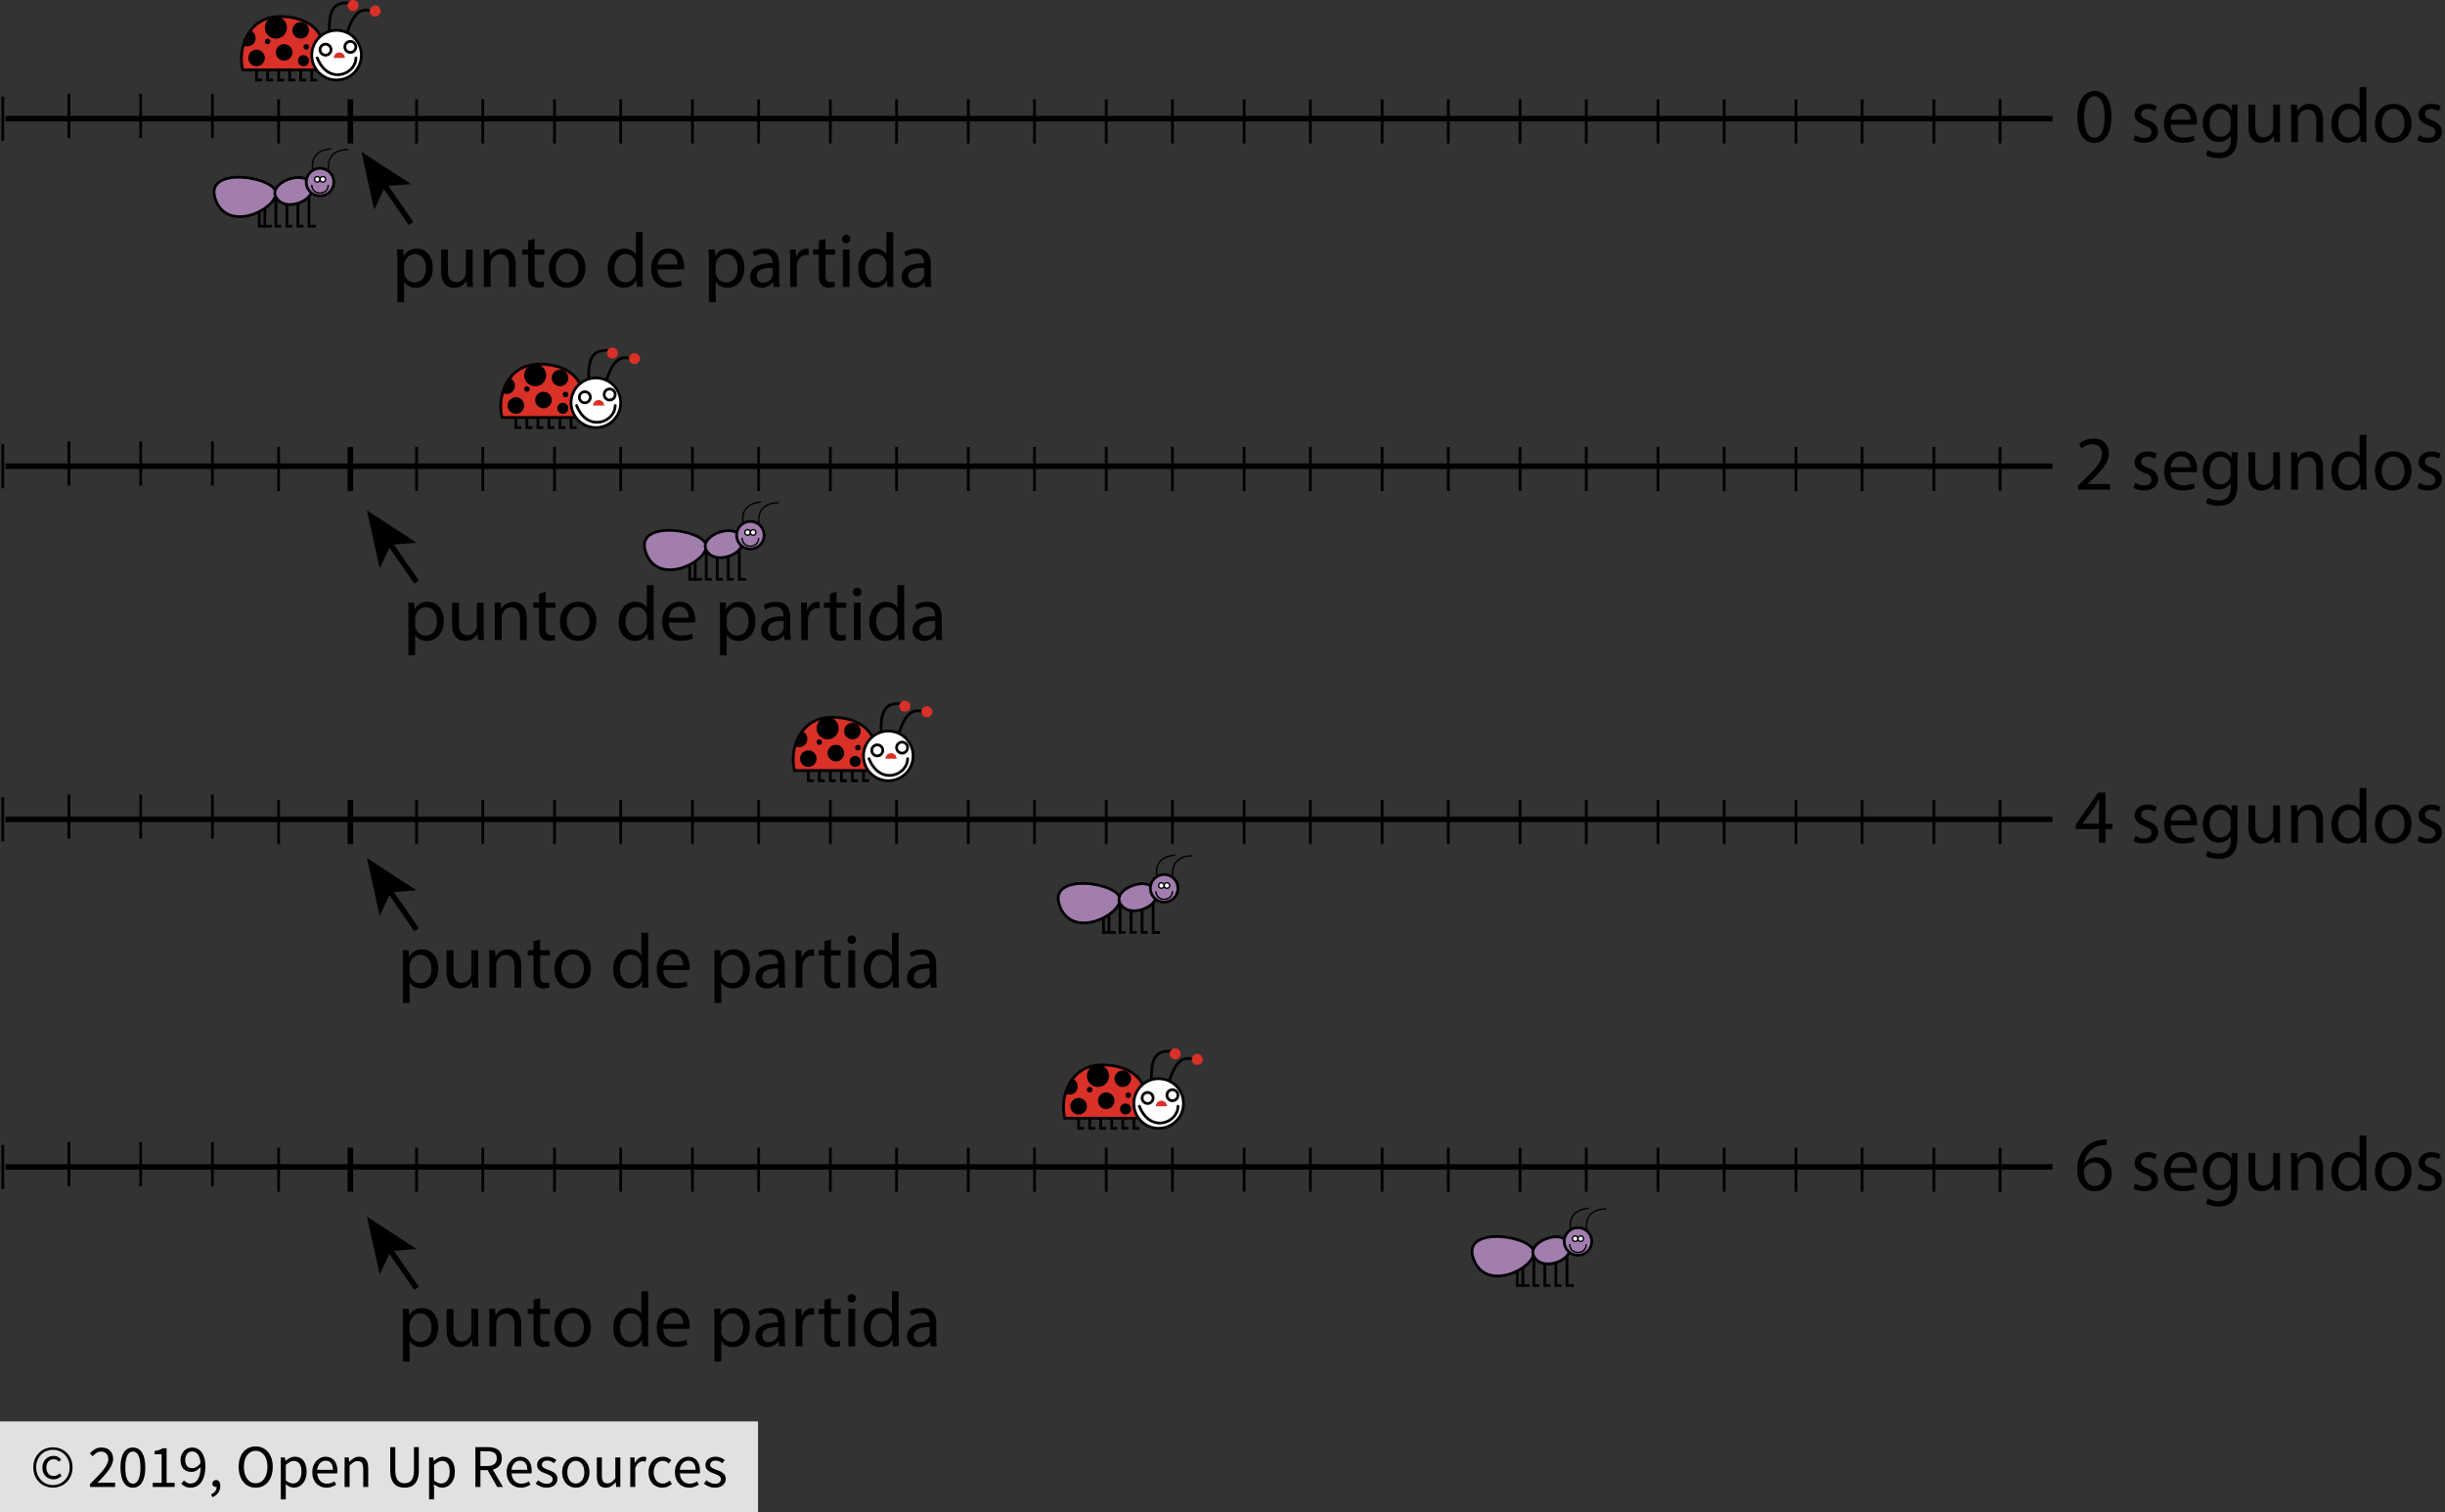 <?xml version="1.0" encoding="utf-8"?>
<!-- Generator: Adobe Illustrator 23.0.3, SVG Export Plug-In . SVG Version: 6.00 Build 0)  -->
<svg version="1.1" xmlns="http://www.w3.org/2000/svg" xmlns:xlink="http://www.w3.org/1999/xlink" x="0px" y="0px"
	 viewBox="0 0 443.143 274.12" style="enable-background:new 0 0 443.143 274.12;" xml:space="preserve">
<rect x="0" y="0" width="443.143" height="274.12" fill="#333333" stroke="none"/>
<style type="text/css">
	.st0{fill:#E1E1E1;}
	.st1{fill:#A27EAF;stroke:#000000;stroke-width:0.5;stroke-miterlimit:10;}
	.st2{fill:#FFFFFF;stroke:#000000;stroke-width:0.25;stroke-miterlimit:10;}
	.st3{fill:none;stroke:#000000;stroke-width:0.25;stroke-miterlimit:10;}
	.st4{fill:none;stroke:#000000;stroke-width:0.5;stroke-miterlimit:10;}
	.st5{fill:none;stroke:#000000;stroke-width:0.5;stroke-linecap:square;stroke-miterlimit:10;}
	.st6{fill:#D93027;stroke:#000000;stroke-width:0.5;stroke-miterlimit:10;}
	.st7{fill:#FFFFFF;stroke:#000000;stroke-width:0.5;stroke-linecap:square;stroke-miterlimit:10;}
	.st8{fill:#D93027;}
	.st9{fill:none;stroke:#000000;stroke-width:0.5;stroke-linecap:round;stroke-miterlimit:10;}
	.st10{fill:none;stroke:#000000;stroke-miterlimit:10;}
</style>
<g id="Copyright">
	<rect y="257.62" class="st0" width="137.388" height="16.5"/>
	<g>
		<path d="M9.592,269.621c-0.477,0-0.931-0.086-1.364-0.259c-0.433-0.172-0.811-0.418-1.133-0.737
			c-0.323-0.319-0.58-0.704-0.77-1.155c-0.191-0.451-0.286-0.959-0.286-1.524c0-0.557,0.095-1.06,0.286-1.507
			c0.19-0.447,0.447-0.829,0.77-1.144c0.322-0.315,0.7-0.557,1.133-0.726c0.433-0.168,0.887-0.253,1.364-0.253
			c0.477,0,0.93,0.084,1.359,0.253c0.429,0.169,0.807,0.411,1.133,0.726c0.326,0.315,0.585,0.697,0.775,1.144
			c0.191,0.447,0.286,0.95,0.286,1.507c0,0.565-0.095,1.073-0.286,1.524c-0.19,0.451-0.449,0.836-0.775,1.155
			s-0.704,0.565-1.133,0.737C10.521,269.535,10.069,269.621,9.592,269.621z M9.592,269.159c0.418,0,0.811-0.077,1.177-0.231
			c0.367-0.154,0.688-0.373,0.962-0.655s0.493-0.62,0.655-1.012c0.161-0.393,0.242-0.831,0.242-1.315
			c0-0.477-0.081-0.911-0.242-1.303c-0.162-0.392-0.38-0.728-0.655-1.006s-0.596-0.493-0.962-0.644s-0.759-0.226-1.177-0.226
			s-0.81,0.075-1.177,0.226s-0.688,0.365-0.962,0.644s-0.494,0.614-0.655,1.006c-0.161,0.393-0.242,0.827-0.242,1.303
			c0,0.484,0.081,0.922,0.242,1.315c0.161,0.392,0.38,0.729,0.655,1.012s0.596,0.5,0.962,0.655
			C8.782,269.082,9.174,269.159,9.592,269.159z M9.68,268.125c-0.279,0-0.539-0.049-0.781-0.148
			c-0.242-0.099-0.455-0.242-0.638-0.429c-0.184-0.187-0.327-0.414-0.429-0.682c-0.103-0.268-0.154-0.574-0.154-0.919
			c0-0.315,0.057-0.601,0.17-0.858c0.113-0.256,0.264-0.477,0.451-0.66c0.187-0.184,0.403-0.323,0.649-0.418
			c0.246-0.095,0.5-0.143,0.764-0.143c0.308,0,0.57,0.061,0.787,0.181c0.216,0.121,0.413,0.27,0.588,0.446l-0.385,0.429
			c-0.147-0.146-0.295-0.258-0.446-0.335c-0.15-0.077-0.321-0.115-0.511-0.115c-0.403,0-0.728,0.137-0.974,0.413
			c-0.246,0.275-0.369,0.628-0.369,1.061c0,0.484,0.119,0.868,0.358,1.15c0.238,0.282,0.555,0.423,0.951,0.423
			c0.235,0,0.44-0.046,0.616-0.138c0.176-0.091,0.345-0.207,0.506-0.346l0.33,0.462c-0.206,0.176-0.422,0.324-0.649,0.445
			C10.289,268.064,10.01,268.125,9.68,268.125z"/>
		<path d="M16.324,269.5v-0.539c0.528-0.528,0.997-1.004,1.408-1.43c0.411-0.425,0.755-0.819,1.034-1.182
			c0.279-0.363,0.491-0.697,0.638-1.001c0.146-0.304,0.22-0.6,0.22-0.886c0-0.403-0.11-0.733-0.33-0.99
			c-0.22-0.257-0.554-0.385-1.001-0.385c-0.293,0-0.565,0.083-0.814,0.248c-0.25,0.165-0.477,0.365-0.682,0.6l-0.517-0.517
			c0.293-0.323,0.605-0.581,0.935-0.775s0.726-0.292,1.188-0.292c0.652,0,1.166,0.189,1.54,0.566
			c0.374,0.378,0.561,0.878,0.561,1.501c0,0.33-0.072,0.662-0.215,0.996c-0.143,0.333-0.341,0.678-0.594,1.034
			c-0.253,0.356-0.554,0.726-0.902,1.111c-0.349,0.385-0.731,0.794-1.15,1.227c0.191-0.015,0.389-0.029,0.594-0.044
			c0.205-0.015,0.399-0.022,0.583-0.022h2.035v0.781H16.324z"/>
		<path d="M24.089,269.632c-0.711,0-1.265-0.315-1.661-0.946s-0.594-1.536-0.594-2.717s0.198-2.079,0.594-2.695
			c0.396-0.616,0.95-0.924,1.661-0.924c0.704,0,1.254,0.308,1.65,0.924c0.396,0.616,0.594,1.515,0.594,2.695
			s-0.198,2.086-0.594,2.717S24.793,269.632,24.089,269.632z M24.089,268.906c0.206,0,0.391-0.057,0.556-0.17
			c0.165-0.113,0.308-0.29,0.429-0.528s0.214-0.542,0.28-0.913c0.066-0.37,0.099-0.812,0.099-1.325c0-0.514-0.033-0.954-0.099-1.32
			s-0.159-0.666-0.28-0.896s-0.264-0.401-0.429-0.511c-0.165-0.11-0.35-0.165-0.556-0.165c-0.205,0-0.392,0.055-0.561,0.165
			c-0.169,0.11-0.314,0.28-0.435,0.511c-0.121,0.231-0.215,0.53-0.281,0.896s-0.099,0.807-0.099,1.32
			c0,1.026,0.127,1.772,0.38,2.238S23.679,268.906,24.089,268.906z"/>
		<path d="M27.687,269.5v-0.748h1.606v-5.17h-1.276v-0.583c0.322-0.059,0.603-0.13,0.841-0.214c0.238-0.084,0.453-0.185,0.644-0.303
			h0.693v6.27h1.452v0.748H27.687z"/>
		<path d="M34.54,269.632c-0.374,0-0.702-0.07-0.984-0.209s-0.519-0.315-0.709-0.528l0.506-0.572
			c0.146,0.168,0.321,0.304,0.522,0.407c0.202,0.103,0.413,0.154,0.633,0.154c0.249,0,0.484-0.051,0.704-0.154
			c0.22-0.103,0.415-0.273,0.583-0.512c0.169-0.238,0.304-0.548,0.407-0.929c0.103-0.381,0.158-0.854,0.165-1.419
			c-0.22,0.279-0.477,0.499-0.77,0.66c-0.293,0.162-0.587,0.242-0.88,0.242c-0.609,0-1.093-0.18-1.452-0.539
			c-0.359-0.359-0.539-0.902-0.539-1.628c0-0.337,0.055-0.644,0.165-0.918s0.258-0.512,0.445-0.709
			c0.187-0.198,0.407-0.352,0.66-0.462c0.253-0.11,0.519-0.165,0.797-0.165c0.345,0,0.666,0.07,0.963,0.209
			c0.297,0.139,0.553,0.35,0.77,0.632c0.216,0.283,0.385,0.634,0.506,1.056s0.182,0.915,0.182,1.479c0,0.704-0.074,1.303-0.22,1.798
			c-0.147,0.495-0.345,0.898-0.594,1.21c-0.249,0.312-0.533,0.539-0.852,0.682C35.227,269.561,34.892,269.632,34.54,269.632z
			 M34.87,266.09c0.235,0,0.482-0.073,0.743-0.22c0.26-0.146,0.504-0.385,0.731-0.715c-0.059-0.689-0.22-1.21-0.484-1.562
			c-0.264-0.352-0.62-0.528-1.067-0.528c-0.168,0-0.328,0.037-0.479,0.11c-0.15,0.074-0.28,0.178-0.39,0.313
			c-0.11,0.136-0.196,0.299-0.259,0.49c-0.062,0.191-0.093,0.4-0.093,0.627c0,0.462,0.106,0.825,0.319,1.089
			C34.104,265.958,34.43,266.09,34.87,266.09z"/>
		<path d="M38.488,271.37l-0.22-0.528c0.315-0.139,0.561-0.324,0.737-0.555c0.176-0.231,0.26-0.493,0.253-0.787
			c-0.022,0.007-0.059,0.011-0.11,0.011c-0.176,0-0.328-0.053-0.457-0.16s-0.192-0.262-0.192-0.468c0-0.198,0.066-0.354,0.198-0.467
			c0.132-0.114,0.29-0.17,0.473-0.17c0.235,0,0.42,0.095,0.556,0.286c0.136,0.19,0.204,0.451,0.204,0.781
			c0,0.477-0.128,0.891-0.385,1.243S38.936,271.179,38.488,271.37z"/>
		<path d="M46.342,269.632c-0.455,0-0.871-0.088-1.249-0.264c-0.377-0.176-0.702-0.427-0.973-0.754
			c-0.271-0.326-0.482-0.722-0.633-1.188c-0.15-0.465-0.226-0.988-0.226-1.567c0-0.579,0.075-1.098,0.226-1.556
			c0.15-0.458,0.361-0.847,0.633-1.166c0.271-0.319,0.596-0.563,0.973-0.732c0.378-0.168,0.794-0.253,1.249-0.253
			s0.871,0.086,1.249,0.259c0.378,0.172,0.704,0.418,0.979,0.737s0.488,0.708,0.638,1.166c0.15,0.458,0.226,0.974,0.226,1.545
			c0,0.58-0.076,1.102-0.226,1.567c-0.15,0.466-0.363,0.862-0.638,1.188c-0.275,0.327-0.601,0.578-0.979,0.754
			C47.213,269.544,46.797,269.632,46.342,269.632z M46.342,268.829c0.323,0,0.614-0.07,0.875-0.209s0.484-0.339,0.671-0.6
			c0.187-0.26,0.332-0.572,0.435-0.935c0.103-0.363,0.154-0.771,0.154-1.227c0-0.447-0.052-0.851-0.154-1.21
			s-0.248-0.664-0.435-0.913c-0.187-0.249-0.411-0.441-0.671-0.577s-0.552-0.204-0.875-0.204s-0.614,0.068-0.875,0.204
			s-0.484,0.328-0.671,0.577c-0.187,0.25-0.332,0.554-0.435,0.913s-0.154,0.763-0.154,1.21c0,0.455,0.051,0.864,0.154,1.227
			c0.103,0.363,0.248,0.675,0.435,0.935s0.411,0.46,0.671,0.6S46.02,268.829,46.342,268.829z"/>
		<path d="M50.896,271.755v-7.601h0.748l0.077,0.616h0.033c0.242-0.205,0.508-0.381,0.798-0.528c0.29-0.147,0.592-0.22,0.907-0.22
			c0.345,0,0.649,0.064,0.913,0.192c0.264,0.128,0.484,0.312,0.66,0.55c0.176,0.238,0.31,0.524,0.401,0.858s0.138,0.709,0.138,1.127
			c0,0.455-0.062,0.86-0.187,1.215c-0.125,0.356-0.293,0.659-0.506,0.908c-0.212,0.25-0.458,0.438-0.737,0.566
			c-0.279,0.128-0.572,0.192-0.88,0.192c-0.25,0-0.497-0.055-0.743-0.165c-0.246-0.11-0.493-0.26-0.742-0.451l0.022,0.935v1.804
			H50.896z M53.107,268.873c0.22,0,0.424-0.049,0.611-0.148s0.348-0.238,0.484-0.418s0.242-0.402,0.319-0.666
			c0.077-0.264,0.116-0.561,0.116-0.891c0-0.293-0.026-0.561-0.077-0.803c-0.051-0.242-0.134-0.449-0.248-0.621
			s-0.26-0.306-0.44-0.402c-0.18-0.095-0.394-0.143-0.644-0.143c-0.227,0-0.457,0.062-0.688,0.187
			c-0.231,0.125-0.479,0.305-0.742,0.539v2.805c0.242,0.206,0.477,0.35,0.704,0.435C52.729,268.831,52.931,268.873,53.107,268.873z"
			/>
		<path d="M59.168,269.632c-0.359,0-0.695-0.064-1.006-0.192c-0.312-0.128-0.583-0.312-0.814-0.55s-0.413-0.53-0.544-0.875
			c-0.132-0.345-0.198-0.737-0.198-1.177s0.068-0.834,0.204-1.183c0.136-0.348,0.315-0.643,0.539-0.885s0.479-0.427,0.765-0.556
			c0.286-0.128,0.583-0.192,0.891-0.192c0.337,0,0.64,0.059,0.908,0.176c0.268,0.117,0.491,0.286,0.671,0.506
			c0.18,0.22,0.317,0.484,0.413,0.792s0.143,0.653,0.143,1.034c0,0.096-0.002,0.189-0.005,0.281
			c-0.004,0.092-0.013,0.17-0.028,0.236h-3.608c0.037,0.572,0.214,1.025,0.534,1.358c0.319,0.334,0.735,0.5,1.249,0.5
			c0.256,0,0.493-0.038,0.709-0.115c0.216-0.077,0.423-0.178,0.621-0.303l0.319,0.594c-0.235,0.147-0.495,0.275-0.781,0.385
			C59.861,269.577,59.535,269.632,59.168,269.632z M57.485,266.398h2.86c0-0.542-0.116-0.955-0.347-1.237s-0.555-0.424-0.974-0.424
			c-0.19,0-0.372,0.037-0.544,0.11s-0.328,0.181-0.467,0.324c-0.14,0.143-0.255,0.317-0.347,0.522
			C57.575,265.899,57.514,266.134,57.485,266.398z"/>
		<path d="M62.457,269.5v-5.346h0.748l0.077,0.77h0.033c0.257-0.256,0.526-0.471,0.809-0.644c0.282-0.172,0.611-0.258,0.985-0.258
			c0.564,0,0.977,0.176,1.237,0.528c0.26,0.352,0.391,0.873,0.391,1.562v3.388h-0.902v-3.267c0-0.506-0.081-0.871-0.242-1.094
			c-0.162-0.224-0.418-0.335-0.77-0.335c-0.279,0-0.524,0.069-0.737,0.209c-0.212,0.139-0.455,0.345-0.726,0.616v3.872H62.457z"/>
		<path d="M73.325,269.632c-0.367,0-0.71-0.053-1.029-0.159c-0.319-0.106-0.594-0.282-0.825-0.528
			c-0.231-0.246-0.413-0.566-0.545-0.962c-0.132-0.396-0.198-0.883-0.198-1.463v-4.235h0.913v4.257c0,0.433,0.044,0.796,0.132,1.089
			c0.088,0.293,0.207,0.528,0.357,0.704s0.328,0.303,0.534,0.379c0.205,0.077,0.425,0.116,0.66,0.116
			c0.242,0,0.465-0.039,0.671-0.116c0.205-0.077,0.385-0.204,0.539-0.379c0.154-0.176,0.275-0.411,0.363-0.704
			c0.088-0.293,0.132-0.656,0.132-1.089v-4.257h0.88v4.235c0,0.58-0.066,1.067-0.198,1.463s-0.313,0.717-0.544,0.962
			c-0.231,0.246-0.504,0.422-0.819,0.528C74.033,269.579,73.691,269.632,73.325,269.632z"/>
		<path d="M77.769,271.755v-7.601h0.748l0.077,0.616h0.033c0.242-0.205,0.508-0.381,0.798-0.528c0.29-0.147,0.592-0.22,0.907-0.22
			c0.345,0,0.649,0.064,0.913,0.192c0.264,0.128,0.484,0.312,0.66,0.55c0.176,0.238,0.31,0.524,0.401,0.858s0.138,0.709,0.138,1.127
			c0,0.455-0.062,0.86-0.187,1.215c-0.125,0.356-0.293,0.659-0.506,0.908c-0.212,0.25-0.458,0.438-0.737,0.566
			c-0.279,0.128-0.572,0.192-0.88,0.192c-0.25,0-0.497-0.055-0.743-0.165c-0.246-0.11-0.493-0.26-0.742-0.451l0.022,0.935v1.804
			H77.769z M79.979,268.873c0.22,0,0.424-0.049,0.611-0.148s0.348-0.238,0.484-0.418s0.242-0.402,0.319-0.666
			c0.077-0.264,0.116-0.561,0.116-0.891c0-0.293-0.026-0.561-0.077-0.803c-0.051-0.242-0.134-0.449-0.248-0.621
			s-0.26-0.306-0.44-0.402c-0.18-0.095-0.394-0.143-0.644-0.143c-0.227,0-0.457,0.062-0.688,0.187
			c-0.231,0.125-0.479,0.305-0.742,0.539v2.805c0.242,0.206,0.477,0.35,0.704,0.435C79.602,268.831,79.804,268.873,79.979,268.873z"
			/>
		<path d="M86.162,269.5v-7.216h2.255c0.367,0,0.706,0.035,1.018,0.104c0.312,0.07,0.579,0.185,0.803,0.346
			c0.224,0.162,0.398,0.371,0.522,0.627c0.125,0.257,0.187,0.572,0.187,0.946c0,0.564-0.146,1.016-0.44,1.353
			s-0.689,0.568-1.188,0.693l1.837,3.146h-1.034l-1.738-3.047h-1.309v3.047H86.162z M87.075,265.705h1.21
			c0.565,0,0.998-0.116,1.298-0.347c0.3-0.231,0.451-0.581,0.451-1.05c0-0.477-0.15-0.811-0.451-1.001
			c-0.301-0.191-0.733-0.286-1.298-0.286h-1.21V265.705z"/>
		<path d="M94.39,269.632c-0.359,0-0.695-0.064-1.006-0.192c-0.312-0.128-0.583-0.312-0.814-0.55s-0.413-0.53-0.544-0.875
			c-0.132-0.345-0.198-0.737-0.198-1.177s0.068-0.834,0.204-1.183c0.136-0.348,0.315-0.643,0.539-0.885s0.479-0.427,0.765-0.556
			c0.286-0.128,0.583-0.192,0.891-0.192c0.337,0,0.64,0.059,0.908,0.176c0.268,0.117,0.491,0.286,0.671,0.506
			c0.18,0.22,0.317,0.484,0.413,0.792s0.143,0.653,0.143,1.034c0,0.096-0.002,0.189-0.005,0.281
			c-0.004,0.092-0.013,0.17-0.028,0.236h-3.608c0.037,0.572,0.214,1.025,0.534,1.358c0.319,0.334,0.735,0.5,1.249,0.5
			c0.256,0,0.493-0.038,0.709-0.115c0.216-0.077,0.423-0.178,0.621-0.303l0.319,0.594c-0.235,0.147-0.495,0.275-0.781,0.385
			C95.083,269.577,94.756,269.632,94.39,269.632z M92.707,266.398h2.86c0-0.542-0.116-0.955-0.347-1.237s-0.555-0.424-0.974-0.424
			c-0.19,0-0.372,0.037-0.544,0.11s-0.328,0.181-0.467,0.324c-0.14,0.143-0.255,0.317-0.347,0.522
			C92.796,265.899,92.736,266.134,92.707,266.398z"/>
		<path d="M99.075,269.632c-0.381,0-0.744-0.07-1.089-0.209s-0.646-0.315-0.902-0.528l0.451-0.605
			c0.235,0.191,0.475,0.345,0.721,0.462c0.246,0.118,0.53,0.176,0.853,0.176c0.352,0,0.616-0.081,0.792-0.242
			s0.264-0.359,0.264-0.594c0-0.139-0.037-0.26-0.11-0.363s-0.167-0.192-0.28-0.27s-0.244-0.145-0.391-0.204
			c-0.146-0.059-0.293-0.117-0.44-0.176c-0.191-0.066-0.381-0.141-0.572-0.226c-0.191-0.084-0.361-0.187-0.512-0.308
			s-0.273-0.262-0.369-0.423s-0.143-0.355-0.143-0.583c0-0.213,0.042-0.413,0.127-0.6c0.084-0.187,0.205-0.348,0.363-0.484
			s0.35-0.242,0.578-0.319c0.227-0.077,0.484-0.116,0.77-0.116c0.337,0,0.647,0.059,0.929,0.176c0.282,0.117,0.526,0.26,0.731,0.429
			l-0.429,0.572c-0.184-0.14-0.374-0.253-0.572-0.341c-0.198-0.088-0.414-0.132-0.649-0.132c-0.337,0-0.585,0.077-0.742,0.231
			c-0.158,0.154-0.237,0.334-0.237,0.539c0,0.125,0.033,0.233,0.099,0.324c0.066,0.092,0.154,0.172,0.264,0.242
			c0.11,0.07,0.236,0.132,0.379,0.187s0.292,0.112,0.445,0.17c0.191,0.073,0.383,0.15,0.578,0.231
			c0.194,0.081,0.369,0.182,0.522,0.303s0.28,0.27,0.379,0.445c0.099,0.176,0.148,0.389,0.148,0.638c0,0.22-0.042,0.425-0.126,0.616
			c-0.084,0.191-0.209,0.359-0.374,0.506c-0.165,0.146-0.37,0.262-0.616,0.346C99.671,269.59,99.391,269.632,99.075,269.632z"/>
		<path d="M104.366,269.632c-0.33,0-0.644-0.062-0.94-0.187c-0.297-0.125-0.559-0.306-0.787-0.544s-0.409-0.532-0.544-0.88
			s-0.204-0.743-0.204-1.183c0-0.447,0.068-0.845,0.204-1.193s0.317-0.644,0.544-0.886c0.228-0.242,0.49-0.425,0.787-0.55
			c0.297-0.125,0.61-0.187,0.94-0.187s0.644,0.062,0.94,0.187c0.297,0.125,0.559,0.308,0.787,0.55
			c0.227,0.242,0.409,0.538,0.544,0.886s0.204,0.746,0.204,1.193c0,0.44-0.068,0.834-0.204,1.183s-0.317,0.642-0.544,0.88
			c-0.228,0.238-0.49,0.42-0.787,0.544C105.01,269.57,104.696,269.632,104.366,269.632z M104.366,268.884
			c0.227,0,0.436-0.049,0.627-0.148c0.191-0.099,0.354-0.238,0.49-0.418c0.135-0.18,0.24-0.394,0.313-0.644
			c0.073-0.249,0.11-0.528,0.11-0.836s-0.037-0.588-0.11-0.841c-0.074-0.253-0.178-0.471-0.313-0.655
			c-0.136-0.183-0.299-0.324-0.49-0.423s-0.4-0.148-0.627-0.148c-0.228,0-0.437,0.049-0.627,0.148
			c-0.191,0.099-0.354,0.24-0.49,0.423c-0.136,0.184-0.24,0.402-0.313,0.655s-0.11,0.533-0.11,0.841s0.037,0.587,0.11,0.836
			c0.073,0.25,0.178,0.464,0.313,0.644s0.299,0.319,0.49,0.418C103.93,268.834,104.139,268.884,104.366,268.884z"/>
		<path d="M109.811,269.632c-0.572,0-0.988-0.176-1.249-0.528s-0.39-0.873-0.39-1.562v-3.388h0.913v3.267
			c0,0.506,0.079,0.871,0.237,1.095s0.413,0.335,0.764,0.335c0.279,0,0.524-0.072,0.737-0.214c0.212-0.143,0.447-0.373,0.704-0.688
			v-3.795h0.902v5.346h-0.748l-0.077-0.836h-0.033c-0.25,0.293-0.512,0.528-0.787,0.704
			C110.51,269.544,110.185,269.632,109.811,269.632z"/>
		<path d="M114.233,269.5v-5.346h0.748l0.077,0.968h0.033c0.184-0.337,0.405-0.605,0.666-0.803c0.26-0.198,0.545-0.297,0.853-0.297
			c0.213,0,0.403,0.037,0.572,0.11l-0.176,0.792c-0.088-0.029-0.168-0.051-0.242-0.066c-0.074-0.015-0.165-0.022-0.275-0.022
			c-0.228,0-0.464,0.092-0.71,0.275c-0.246,0.184-0.46,0.502-0.643,0.957v3.432H114.233z"/>
		<path d="M120.052,269.632c-0.352,0-0.682-0.062-0.99-0.187c-0.308-0.125-0.574-0.306-0.797-0.544s-0.4-0.532-0.528-0.88
			c-0.128-0.348-0.193-0.743-0.193-1.183c0-0.447,0.07-0.845,0.209-1.193s0.326-0.644,0.561-0.886
			c0.235-0.242,0.508-0.425,0.82-0.55c0.312-0.125,0.64-0.187,0.984-0.187c0.352,0,0.652,0.062,0.902,0.187
			c0.25,0.125,0.469,0.271,0.66,0.44l-0.462,0.594c-0.154-0.139-0.317-0.253-0.49-0.341c-0.172-0.088-0.365-0.132-0.578-0.132
			c-0.242,0-0.465,0.049-0.671,0.148c-0.205,0.099-0.381,0.24-0.528,0.423c-0.147,0.184-0.262,0.402-0.347,0.655
			s-0.126,0.533-0.126,0.841s0.041,0.587,0.121,0.836c0.081,0.25,0.192,0.464,0.335,0.644s0.317,0.319,0.522,0.418
			c0.205,0.099,0.429,0.148,0.671,0.148c0.25,0,0.479-0.053,0.688-0.159s0.398-0.233,0.567-0.379l0.396,0.605
			c-0.242,0.212-0.51,0.379-0.803,0.5C120.683,269.571,120.375,269.632,120.052,269.632z"/>
		<path d="M124.892,269.632c-0.359,0-0.695-0.064-1.006-0.192c-0.312-0.128-0.583-0.312-0.814-0.55s-0.413-0.53-0.544-0.875
			c-0.132-0.345-0.198-0.737-0.198-1.177s0.068-0.834,0.204-1.183c0.136-0.348,0.315-0.643,0.539-0.885s0.479-0.427,0.765-0.556
			c0.286-0.128,0.583-0.192,0.891-0.192c0.337,0,0.64,0.059,0.908,0.176c0.268,0.117,0.491,0.286,0.671,0.506
			c0.18,0.22,0.317,0.484,0.413,0.792s0.143,0.653,0.143,1.034c0,0.096-0.002,0.189-0.005,0.281
			c-0.004,0.092-0.013,0.17-0.028,0.236h-3.608c0.037,0.572,0.214,1.025,0.534,1.358c0.319,0.334,0.735,0.5,1.249,0.5
			c0.256,0,0.493-0.038,0.709-0.115c0.216-0.077,0.423-0.178,0.621-0.303l0.319,0.594c-0.235,0.147-0.495,0.275-0.781,0.385
			C125.585,269.577,125.259,269.632,124.892,269.632z M123.209,266.398h2.86c0-0.542-0.116-0.955-0.347-1.237
			s-0.555-0.424-0.974-0.424c-0.19,0-0.372,0.037-0.544,0.11s-0.328,0.181-0.467,0.324c-0.14,0.143-0.255,0.317-0.347,0.522
			C123.299,265.899,123.238,266.134,123.209,266.398z"/>
		<path d="M129.578,269.632c-0.381,0-0.744-0.07-1.089-0.209s-0.646-0.315-0.902-0.528l0.451-0.605
			c0.235,0.191,0.475,0.345,0.721,0.462c0.246,0.118,0.53,0.176,0.853,0.176c0.352,0,0.616-0.081,0.792-0.242
			s0.264-0.359,0.264-0.594c0-0.139-0.037-0.26-0.11-0.363s-0.167-0.192-0.28-0.27s-0.244-0.145-0.391-0.204
			c-0.146-0.059-0.293-0.117-0.44-0.176c-0.191-0.066-0.381-0.141-0.572-0.226c-0.191-0.084-0.361-0.187-0.512-0.308
			s-0.273-0.262-0.369-0.423s-0.143-0.355-0.143-0.583c0-0.213,0.042-0.413,0.127-0.6c0.084-0.187,0.205-0.348,0.363-0.484
			s0.35-0.242,0.578-0.319c0.227-0.077,0.484-0.116,0.77-0.116c0.337,0,0.647,0.059,0.929,0.176c0.282,0.117,0.526,0.26,0.731,0.429
			l-0.429,0.572c-0.184-0.14-0.374-0.253-0.572-0.341c-0.198-0.088-0.414-0.132-0.649-0.132c-0.337,0-0.585,0.077-0.742,0.231
			c-0.158,0.154-0.237,0.334-0.237,0.539c0,0.125,0.033,0.233,0.099,0.324c0.066,0.092,0.154,0.172,0.264,0.242
			c0.11,0.07,0.236,0.132,0.379,0.187s0.292,0.112,0.445,0.17c0.191,0.073,0.383,0.15,0.578,0.231
			c0.194,0.081,0.369,0.182,0.522,0.303s0.28,0.27,0.379,0.445c0.099,0.176,0.148,0.389,0.148,0.638c0,0.22-0.042,0.425-0.126,0.616
			c-0.084,0.191-0.209,0.359-0.374,0.506c-0.165,0.146-0.37,0.262-0.616,0.346C130.173,269.59,129.893,269.632,129.578,269.632z"/>
	</g>
</g>
<g id="Artwork">
	<path class="st1" d="M192,164c-2-6,11-4,11-1S194.121,170.364,192,164z"/>
	<path class="st1" d="M209.5,162.5c0-4.472-8-1.614-6.5,1.193S209.5,164.5,209.5,162.5z"/>
	<circle class="st1" cx="211" cy="161" r="2.5"/>
	<circle class="st2" cx="210.5" cy="160.5" r="0.5"/>
	<circle class="st2" cx="211.5" cy="160.5" r="0.5"/>
	<path class="st3" d="M212.5,161.5c0,2-3,2-3,0"/>
	<path class="st3" d="M209.693,158.871C209,155,213,155,213,155"/>
	<path class="st3" d="M212.562,158.754c-0.422-3.909,3.568-3.631,3.568-3.631"/>
	<polyline class="st4" points="201,169 200,169 200,166.351 	"/>
	<polyline class="st5" points="202,169 201,169 201,166 	"/>
	<polyline class="st4" points="204,169 203,169 203,164 	"/>
	<polyline class="st4" points="206,169 205,169 205,165 	"/>
	<polyline class="st4" points="208,169 207,169 207,165 	"/>
	<polyline class="st5" points="210,169 209,169 209,164 	"/>
	<path class="st1" d="M267,228c-2-6,11-4,11-1S269.121,234.364,267,228z"/>
	<path class="st1" d="M284.5,226.5c0-4.472-8-1.614-6.5,1.193S284.5,228.5,284.5,226.5z"/>
	<circle class="st1" cx="286" cy="225" r="2.5"/>
	<circle class="st2" cx="285.5" cy="224.5" r="0.5"/>
	<circle class="st2" cx="286.5" cy="224.5" r="0.5"/>
	<path class="st3" d="M287.5,225.5c0,2-3,2-3,0"/>
	<path class="st3" d="M284.693,222.871C284,219,288,219,288,219"/>
	<path class="st3" d="M287.562,222.754c-0.422-3.909,3.568-3.631,3.568-3.631"/>
	<polyline class="st4" points="276,233 275,233 275,230.351 	"/>
	<polyline class="st5" points="277,233 276,233 276,230 	"/>
	<polyline class="st4" points="279,233 278,233 278,228 	"/>
	<polyline class="st4" points="281,233 280,233 280,229 	"/>
	<polyline class="st4" points="283,233 282,233 282,229 	"/>
	<polyline class="st5" points="285,233 284,233 284,228 	"/>
	<path class="st1" d="M117,100c-2-6,11-4,11-1S119.121,106.364,117,100z"/>
	<path class="st1" d="M134.5,98.5c0-4.472-8-1.614-6.5,1.193C129.5,102.5,134.5,100.5,134.5,98.5z"/>
	<circle class="st1" cx="136" cy="97" r="2.5"/>
	<circle class="st2" cx="135.5" cy="96.5" r="0.5"/>
	<circle class="st2" cx="136.5" cy="96.5" r="0.5"/>
	<path class="st3" d="M137.5,97.5c0,2-3,2-3,0"/>
	<path class="st3" d="M134.693,94.871C134,91,138,91,138,91"/>
	<path class="st3" d="M137.562,94.754c-0.422-3.909,3.568-3.631,3.568-3.631"/>
	<polyline class="st4" points="126,105 125,105 125,102.351 	"/>
	<polyline class="st5" points="127,105 126,105 126,102 	"/>
	<polyline class="st4" points="129,105 128,105 128,100 	"/>
	<polyline class="st4" points="131,105 130,105 130,101 	"/>
	<polyline class="st4" points="133,105 132,105 132,101 	"/>
	<polyline class="st5" points="135,105 134,105 134,100 	"/>
	<path class="st1" d="M39,36c-2-6,11-4,11-1S41.121,42.364,39,36z"/>
	<path class="st1" d="M56.5,34.5c0-4.472-8-1.614-6.5,1.193C51.5,38.5,56.5,36.5,56.5,34.5z"/>
	<circle class="st1" cx="58" cy="33" r="2.5"/>
	<circle class="st2" cx="57.5" cy="32.5" r="0.5"/>
	<circle class="st2" cx="58.5" cy="32.5" r="0.5"/>
	<path class="st3" d="M59.5,33.5c0,2-3,2-3,0"/>
	<path class="st3" d="M56.693,30.871C56,27,60,27,60,27"/>
	<path class="st3" d="M59.562,30.754c-0.422-3.909,3.568-3.631,3.568-3.631"/>
	<polyline class="st4" points="48,41 47,41 47,38.351 	"/>
	<polyline class="st5" points="49,41 48,41 48,38 	"/>
	<polyline class="st4" points="51,41 50,41 50,36 	"/>
	<polyline class="st4" points="53,41 52,41 52,37 	"/>
	<polyline class="st4" points="55,41 54,41 54,37 	"/>
	<polyline class="st5" points="57,41 56,41 56,36 	"/>
	<path class="st6" d="M207,196.381c0,0-1.449-3.381-7.246-3.381c-5.797,0-7.729,5.797-6.763,9.661h13.525"/>
	<circle class="st7" cx="210" cy="200" r="4.5"/>
	<path class="st8" d="M209.5,200.5c0-0.552,0.448-1,1-1s1,0.448,1,1"/>
	<circle class="st4" cx="208" cy="199" r="1"/>
	<circle class="st4" cx="212.5" cy="198.5" r="1"/>
	<path class="st9" d="M206.5,200.5c2,5,7,3,7,0"/>
	<path class="st4" d="M208.706,195.689C208.5,190.5,210.5,190.5,212.5,190.5"/>
	<path class="st4" d="M211.935,195.89c1.575-4.949,3.455-4.267,5.335-3.585"/>
	<polyline class="st4" points="195.5,202.5 195.5,204.5 196.5,204.5 	"/>
	<polyline class="st4" points="197.5,202.5 197.5,204.5 198.5,204.5 	"/>
	<polyline class="st4" points="199.5,202.5 199.5,204.5 200.5,204.5 	"/>
	<polyline class="st4" points="201.5,202.5 201.5,204.5 202.5,204.5 	"/>
	<polyline class="st4" points="203.5,202.5 203.5,204.5 204.5,204.5 	"/>
	<polyline class="st4" points="205.5,202.5 205.5,204.5 206.5,204.5 	"/>
	<circle class="st8" cx="217" cy="192" r="1"/>
	<circle class="st8" cx="213" cy="191" r="1"/>
	<circle cx="199" cy="195" r="2"/>
	<circle cx="200.5" cy="199.5" r="1.5"/>
	<circle cx="195.5" cy="200.5" r="1.5"/>
	<circle cx="203.5" cy="195.5" r="1.5"/>
	<circle cx="204" cy="201" r="1"/>
	<circle cx="197.5" cy="197.5" r="0.5"/>
	<circle cx="204.5" cy="198.5" r="0.5"/>
	<path d="M194.513,195.573c0.738,0.376,1.032,1.279,0.656,2.017c-0.376,0.738-1.279,1.032-2.017,0.656"/>
	<path class="st6" d="M158,133.381c0,0-1.449-3.381-7.246-3.381c-5.797,0-7.729,5.797-6.763,9.661h13.525"/>
	<circle class="st7" cx="161" cy="137" r="4.5"/>
	<path class="st8" d="M160.5,137.5c0-0.552,0.448-1,1-1s1,0.448,1,1"/>
	<circle class="st4" cx="159" cy="136" r="1"/>
	<circle class="st4" cx="163.5" cy="135.5" r="1"/>
	<path class="st9" d="M157.5,137.5c2,5,7,3,7,0"/>
	<path class="st4" d="M159.706,132.689C159.5,127.5,161.5,127.5,163.5,127.5"/>
	<path class="st4" d="M162.935,132.89c1.575-4.949,3.455-4.267,5.335-3.585"/>
	<polyline class="st4" points="146.5,139.5 146.5,141.5 147.5,141.5 	"/>
	<polyline class="st4" points="148.5,139.5 148.5,141.5 149.5,141.5 	"/>
	<polyline class="st4" points="150.5,139.5 150.5,141.5 151.5,141.5 	"/>
	<polyline class="st4" points="152.5,139.5 152.5,141.5 153.5,141.5 	"/>
	<polyline class="st4" points="154.5,139.5 154.5,141.5 155.5,141.5 	"/>
	<polyline class="st4" points="156.5,139.5 156.5,141.5 157.5,141.5 	"/>
	<circle class="st8" cx="168" cy="129" r="1"/>
	<circle class="st8" cx="164" cy="128" r="1"/>
	<circle cx="150" cy="132" r="2"/>
	<circle cx="151.5" cy="136.5" r="1.5"/>
	<circle cx="146.5" cy="137.5" r="1.5"/>
	<circle cx="154.5" cy="132.5" r="1.5"/>
	<circle cx="155" cy="138" r="1"/>
	<circle cx="148.5" cy="134.5" r="0.5"/>
	<circle cx="155.5" cy="135.5" r="0.5"/>
	<path d="M145.513,132.573c0.738,0.376,1.032,1.279,0.656,2.017c-0.376,0.738-1.279,1.032-2.017,0.656"/>
	<path class="st6" d="M105,69.381c0,0-1.449-3.381-7.246-3.381c-5.797,0-7.729,5.797-6.763,9.661h13.525"/>
	<circle class="st7" cx="108" cy="73" r="4.5"/>
	<path class="st8" d="M107.5,73.5c0-0.552,0.448-1,1-1s1,0.448,1,1"/>
	<circle class="st4" cx="106" cy="72" r="1"/>
	<circle class="st4" cx="110.5" cy="71.5" r="1"/>
	<path class="st9" d="M104.5,73.5c2,5,7,3,7,0"/>
	<path class="st4" d="M106.706,68.689C106.5,63.5,108.5,63.5,110.5,63.5"/>
	<path class="st4" d="M109.935,68.89c1.575-4.949,3.455-4.267,5.335-3.585"/>
	<polyline class="st4" points="93.5,75.5 93.5,77.5 94.5,77.5 	"/>
	<polyline class="st4" points="95.5,75.5 95.5,77.5 96.5,77.5 	"/>
	<polyline class="st4" points="97.5,75.5 97.5,77.5 98.5,77.5 	"/>
	<polyline class="st4" points="99.5,75.5 99.5,77.5 100.5,77.5 	"/>
	<polyline class="st4" points="101.5,75.5 101.5,77.5 102.5,77.5 	"/>
	<polyline class="st4" points="103.5,75.5 103.5,77.5 104.5,77.5 	"/>
	<circle class="st8" cx="115" cy="65" r="1"/>
	<circle class="st8" cx="111" cy="64" r="1"/>
	<circle cx="97" cy="68" r="2"/>
	<circle cx="98.5" cy="72.5" r="1.5"/>
	<circle cx="93.5" cy="73.5" r="1.5"/>
	<circle cx="101.5" cy="68.5" r="1.5"/>
	<circle cx="102" cy="74" r="1"/>
	<circle cx="95.5" cy="70.5" r="0.5"/>
	<circle cx="102.5" cy="71.5" r="0.5"/>
	<path d="M92.513,68.573c0.738,0.376,1.032,1.279,0.656,2.017c-0.376,0.738-1.279,1.032-2.017,0.656"/>
	<path class="st6" d="M58,6.381C58,6.381,56.551,3,50.754,3s-7.729,5.797-6.763,9.661h13.525"/>
	<circle class="st7" cx="61" cy="10" r="4.5"/>
	<path class="st8" d="M60.5,10.5c0-0.552,0.448-1,1-1s1,0.448,1,1"/>
	<circle class="st4" cx="59" cy="9" r="1"/>
	<circle class="st4" cx="63.5" cy="8.5" r="1"/>
	<path class="st9" d="M57.5,10.5c2,5,7,3,7,0"/>
	<path class="st4" d="M59.706,5.689C59.5,0.5,61.5,0.5,63.5,0.5"/>
	<path class="st4" d="M62.935,5.89c1.575-4.949,3.455-4.267,5.335-3.585"/>
	<polyline class="st4" points="46.5,12.5 46.5,14.5 47.5,14.5 	"/>
	<polyline class="st4" points="48.5,12.5 48.5,14.5 49.5,14.5 	"/>
	<polyline class="st4" points="50.5,12.5 50.5,14.5 51.5,14.5 	"/>
	<polyline class="st4" points="52.5,12.5 52.5,14.5 53.5,14.5 	"/>
	<polyline class="st4" points="54.5,12.5 54.5,14.5 55.5,14.5 	"/>
	<polyline class="st4" points="56.5,12.5 56.5,14.5 57.5,14.5 	"/>
	<circle class="st8" cx="68" cy="2" r="1"/>
	<circle class="st8" cx="64" cy="1" r="1"/>
	<circle cx="50" cy="5" r="2"/>
	<circle cx="51.5" cy="9.5" r="1.5"/>
	<circle cx="46.5" cy="10.5" r="1.5"/>
	<circle cx="54.5" cy="5.5" r="1.5"/>
	<circle cx="55" cy="11" r="1"/>
	<circle cx="48.5" cy="7.5" r="0.5"/>
	<circle cx="55.5" cy="8.5" r="0.5"/>
	<path d="M45.513,5.573c0.738,0.376,1.032,1.279,0.656,2.017c-0.376,0.738-1.279,1.032-2.017,0.656"/>
	<g>
		<g>
			<line class="st10" x1="69.519" y1="33.305" x2="74.5" y2="40.5"/>
			<g>
				<polygon points="65.5,27.5 67.821,37.994 69.819,33.739 74.505,33.367 				"/>
			</g>
		</g>
	</g>
	<g>
		<g>
			<line class="st10" x1="70.519" y1="98.305" x2="75.5" y2="105.5"/>
			<g>
				<polygon points="66.5,92.5 68.821,102.994 70.819,98.739 75.505,98.367 				"/>
			</g>
		</g>
	</g>
	<g>
		<g>
			<line class="st10" x1="70.519" y1="161.305" x2="75.5" y2="168.5"/>
			<g>
				<polygon points="66.5,155.5 68.821,165.994 70.819,161.739 75.505,161.367 				"/>
			</g>
		</g>
	</g>
	<g>
		<g>
			<line class="st10" x1="70.519" y1="226.305" x2="75.5" y2="233.5"/>
			<g>
				<polygon points="66.5,220.5 68.821,230.994 70.819,226.739 75.505,226.367 				"/>
			</g>
		</g>
	</g>
	<line class="st10" x1="1" y1="21.5" x2="372" y2="21.5"/>
	<line class="st4" x1="0.5" y1="25.5" x2="0.5" y2="17.5"/>
	<line class="st4" x1="12.5" y1="25" x2="12.5" y2="17"/>
	<line class="st4" x1="25.5" y1="25" x2="25.5" y2="17"/>
	<line class="st4" x1="38.5" y1="25" x2="38.5" y2="17"/>
	<line class="st4" x1="50.5" y1="26" x2="50.5" y2="18"/>
	<line class="st4" x1="75.5" y1="26" x2="75.5" y2="18"/>
	<line class="st4" x1="87.5" y1="26" x2="87.5" y2="18"/>
	<line class="st4" x1="100.5" y1="26" x2="100.5" y2="18"/>
	<line class="st4" x1="112.5" y1="26" x2="112.5" y2="18"/>
	<line class="st4" x1="125.5" y1="26" x2="125.5" y2="18"/>
	<line class="st4" x1="137.5" y1="26" x2="137.5" y2="18"/>
	<line class="st4" x1="150.5" y1="26" x2="150.5" y2="18"/>
	<line class="st4" x1="162.5" y1="26" x2="162.5" y2="18"/>
	<line class="st4" x1="175.5" y1="26" x2="175.5" y2="18"/>
	<line class="st4" x1="187.5" y1="26" x2="187.5" y2="18"/>
	<line class="st4" x1="200.5" y1="26" x2="200.5" y2="18"/>
	<line class="st4" x1="212.5" y1="26" x2="212.5" y2="18"/>
	<line class="st4" x1="225.5" y1="26" x2="225.5" y2="18"/>
	<line class="st4" x1="237.5" y1="26" x2="237.5" y2="18"/>
	<line class="st4" x1="250.5" y1="26" x2="250.5" y2="18"/>
	<line class="st4" x1="262.5" y1="26" x2="262.5" y2="18"/>
	<line class="st4" x1="275.5" y1="26" x2="275.5" y2="18"/>
	<line class="st4" x1="287.5" y1="26" x2="287.5" y2="18"/>
	<line class="st4" x1="300.5" y1="26" x2="300.5" y2="18"/>
	<line class="st4" x1="312.5" y1="26" x2="312.5" y2="18"/>
	<line class="st4" x1="325.5" y1="26" x2="325.5" y2="18"/>
	<line class="st4" x1="337.5" y1="26" x2="337.5" y2="18"/>
	<line class="st4" x1="350.5" y1="26" x2="350.5" y2="18"/>
	<line class="st4" x1="362.5" y1="26" x2="362.5" y2="18"/>
	<line class="st10" x1="63.5" y1="26" x2="63.5" y2="18"/>
	<line class="st10" x1="1" y1="84.5" x2="372" y2="84.5"/>
	<line class="st4" x1="0.5" y1="88.5" x2="0.5" y2="80.5"/>
	<line class="st4" x1="12.5" y1="88" x2="12.5" y2="80"/>
	<line class="st4" x1="25.5" y1="88" x2="25.5" y2="80"/>
	<line class="st4" x1="38.5" y1="88" x2="38.5" y2="80"/>
	<line class="st4" x1="50.5" y1="89" x2="50.5" y2="81"/>
	<line class="st4" x1="75.5" y1="89" x2="75.5" y2="81"/>
	<line class="st4" x1="87.5" y1="89" x2="87.5" y2="81"/>
	<line class="st4" x1="100.5" y1="89" x2="100.5" y2="81"/>
	<line class="st4" x1="112.5" y1="89" x2="112.5" y2="81"/>
	<line class="st4" x1="125.5" y1="89" x2="125.5" y2="81"/>
	<line class="st4" x1="137.5" y1="89" x2="137.5" y2="81"/>
	<line class="st4" x1="150.5" y1="89" x2="150.5" y2="81"/>
	<line class="st4" x1="162.5" y1="89" x2="162.5" y2="81"/>
	<line class="st4" x1="175.5" y1="89" x2="175.5" y2="81"/>
	<line class="st4" x1="187.5" y1="89" x2="187.5" y2="81"/>
	<line class="st4" x1="200.5" y1="89" x2="200.5" y2="81"/>
	<line class="st4" x1="212.5" y1="89" x2="212.5" y2="81"/>
	<line class="st4" x1="225.5" y1="89" x2="225.5" y2="81"/>
	<line class="st4" x1="237.5" y1="89" x2="237.5" y2="81"/>
	<line class="st4" x1="250.5" y1="89" x2="250.5" y2="81"/>
	<line class="st4" x1="262.5" y1="89" x2="262.5" y2="81"/>
	<line class="st4" x1="275.5" y1="89" x2="275.5" y2="81"/>
	<line class="st4" x1="287.5" y1="89" x2="287.5" y2="81"/>
	<line class="st4" x1="300.5" y1="89" x2="300.5" y2="81"/>
	<line class="st4" x1="312.5" y1="89" x2="312.5" y2="81"/>
	<line class="st4" x1="325.5" y1="89" x2="325.5" y2="81"/>
	<line class="st4" x1="337.5" y1="89" x2="337.5" y2="81"/>
	<line class="st4" x1="350.5" y1="89" x2="350.5" y2="81"/>
	<line class="st4" x1="362.5" y1="89" x2="362.5" y2="81"/>
	<line class="st10" x1="63.5" y1="89" x2="63.5" y2="81"/>
	<line class="st10" x1="1" y1="148.5" x2="372" y2="148.5"/>
	<line class="st4" x1="0.5" y1="152.5" x2="0.5" y2="144.5"/>
	<line class="st4" x1="12.5" y1="152" x2="12.5" y2="144"/>
	<line class="st4" x1="25.5" y1="152" x2="25.5" y2="144"/>
	<line class="st4" x1="38.5" y1="152" x2="38.5" y2="144"/>
	<line class="st4" x1="50.5" y1="153" x2="50.5" y2="145"/>
	<line class="st4" x1="75.5" y1="153" x2="75.5" y2="145"/>
	<line class="st4" x1="87.5" y1="153" x2="87.5" y2="145"/>
	<line class="st4" x1="100.5" y1="153" x2="100.5" y2="145"/>
	<line class="st4" x1="112.5" y1="153" x2="112.5" y2="145"/>
	<line class="st4" x1="125.5" y1="153" x2="125.5" y2="145"/>
	<line class="st4" x1="137.5" y1="153" x2="137.5" y2="145"/>
	<line class="st4" x1="150.5" y1="153" x2="150.5" y2="145"/>
	<line class="st4" x1="162.5" y1="153" x2="162.5" y2="145"/>
	<line class="st4" x1="175.5" y1="153" x2="175.5" y2="145"/>
	<line class="st4" x1="187.5" y1="153" x2="187.5" y2="145"/>
	<line class="st4" x1="200.5" y1="153" x2="200.5" y2="145"/>
	<line class="st4" x1="212.5" y1="153" x2="212.5" y2="145"/>
	<line class="st4" x1="225.5" y1="153" x2="225.5" y2="145"/>
	<line class="st4" x1="237.5" y1="153" x2="237.5" y2="145"/>
	<line class="st4" x1="250.5" y1="153" x2="250.5" y2="145"/>
	<line class="st4" x1="262.5" y1="153" x2="262.5" y2="145"/>
	<line class="st4" x1="275.5" y1="153" x2="275.5" y2="145"/>
	<line class="st4" x1="287.5" y1="153" x2="287.5" y2="145"/>
	<line class="st4" x1="300.5" y1="153" x2="300.5" y2="145"/>
	<line class="st4" x1="312.5" y1="153" x2="312.5" y2="145"/>
	<line class="st4" x1="325.5" y1="153" x2="325.5" y2="145"/>
	<line class="st4" x1="337.5" y1="153" x2="337.5" y2="145"/>
	<line class="st4" x1="350.5" y1="153" x2="350.5" y2="145"/>
	<line class="st4" x1="362.5" y1="153" x2="362.5" y2="145"/>
	<line class="st10" x1="63.5" y1="153" x2="63.5" y2="145"/>
	<line class="st10" x1="1" y1="211.5" x2="372" y2="211.5"/>
	<line class="st4" x1="0.5" y1="215.5" x2="0.5" y2="207.5"/>
	<line class="st4" x1="12.5" y1="215" x2="12.5" y2="207"/>
	<line class="st4" x1="25.5" y1="215" x2="25.5" y2="207"/>
	<line class="st4" x1="38.5" y1="215" x2="38.5" y2="207"/>
	<line class="st4" x1="50.5" y1="216" x2="50.5" y2="208"/>
	<line class="st4" x1="75.5" y1="216" x2="75.5" y2="208"/>
	<line class="st4" x1="87.5" y1="216" x2="87.5" y2="208"/>
	<line class="st4" x1="100.5" y1="216" x2="100.5" y2="208"/>
	<line class="st4" x1="112.5" y1="216" x2="112.5" y2="208"/>
	<line class="st4" x1="125.5" y1="216" x2="125.5" y2="208"/>
	<line class="st4" x1="137.5" y1="216" x2="137.5" y2="208"/>
	<line class="st4" x1="150.5" y1="216" x2="150.5" y2="208"/>
	<line class="st4" x1="162.5" y1="216" x2="162.5" y2="208"/>
	<line class="st4" x1="175.5" y1="216" x2="175.5" y2="208"/>
	<line class="st4" x1="187.5" y1="216" x2="187.5" y2="208"/>
	<line class="st4" x1="200.5" y1="216" x2="200.5" y2="208"/>
	<line class="st4" x1="212.5" y1="216" x2="212.5" y2="208"/>
	<line class="st4" x1="225.5" y1="216" x2="225.5" y2="208"/>
	<line class="st4" x1="237.5" y1="216" x2="237.5" y2="208"/>
	<line class="st4" x1="250.5" y1="216" x2="250.5" y2="208"/>
	<line class="st4" x1="262.5" y1="216" x2="262.5" y2="208"/>
	<line class="st4" x1="275.5" y1="216" x2="275.5" y2="208"/>
	<line class="st4" x1="287.5" y1="216" x2="287.5" y2="208"/>
	<line class="st4" x1="300.5" y1="216" x2="300.5" y2="208"/>
	<line class="st4" x1="312.5" y1="216" x2="312.5" y2="208"/>
	<line class="st4" x1="325.5" y1="216" x2="325.5" y2="208"/>
	<line class="st4" x1="337.5" y1="216" x2="337.5" y2="208"/>
	<line class="st4" x1="350.5" y1="216" x2="350.5" y2="208"/>
	<line class="st4" x1="362.5" y1="216" x2="362.5" y2="208"/>
	<line class="st10" x1="63.5" y1="216" x2="63.5" y2="208"/>
</g>
<g id="Spanish">
	<g>
		<path d="M381.827,207.514c-0.252-0.014-0.574,0-0.924,0.056c-1.933,0.322-2.956,1.737-3.166,3.236h0.042
			c0.435-0.574,1.191-1.05,2.199-1.05c1.611,0,2.746,1.163,2.746,2.941c0,1.667-1.135,3.208-3.025,3.208
			c-1.947,0-3.222-1.513-3.222-3.88c0-1.793,0.645-3.208,1.541-4.104c0.756-0.743,1.765-1.205,2.914-1.345
			c0.364-0.056,0.672-0.07,0.896-0.07V207.514z M381.477,212.767c0-1.303-0.743-2.087-1.877-2.087c-0.743,0-1.429,0.462-1.765,1.121
			c-0.084,0.14-0.14,0.322-0.14,0.546c0.028,1.499,0.714,2.605,2.003,2.605C380.763,214.952,381.477,214.069,381.477,212.767z"/>
		<path d="M387.004,214.489c0.364,0.238,1.008,0.49,1.625,0.49c0.896,0,1.316-0.448,1.316-1.008c0-0.588-0.35-0.911-1.261-1.247
			c-1.218-0.435-1.793-1.107-1.793-1.919c0-1.092,0.883-1.989,2.339-1.989c0.687,0,1.289,0.196,1.667,0.42l-0.308,0.896
			c-0.266-0.168-0.756-0.392-1.387-0.392c-0.729,0-1.135,0.42-1.135,0.924c0,0.561,0.406,0.812,1.289,1.149
			c1.177,0.448,1.779,1.037,1.779,2.045c0,1.191-0.925,2.031-2.536,2.031c-0.742,0-1.429-0.182-1.905-0.462L387.004,214.489z"/>
		<path d="M393.402,212.584c0.028,1.667,1.093,2.353,2.325,2.353c0.882,0,1.415-0.154,1.877-0.35l0.21,0.882
			c-0.434,0.196-1.176,0.42-2.255,0.42c-2.087,0-3.334-1.373-3.334-3.418c0-2.045,1.205-3.656,3.18-3.656
			c2.213,0,2.802,1.947,2.802,3.193c0,0.252-0.028,0.448-0.042,0.575H393.402z M397.016,211.702
			c0.014-0.784-0.322-2.003-1.709-2.003c-1.247,0-1.793,1.148-1.891,2.003H397.016z"/>
		<path d="M405.571,208.97c-0.028,0.49-0.056,1.037-0.056,1.863v3.936c0,1.555-0.308,2.507-0.966,3.096
			c-0.659,0.616-1.611,0.812-2.465,0.812c-0.812,0-1.709-0.196-2.255-0.561l0.308-0.938c0.448,0.28,1.148,0.532,1.989,0.532
			c1.261,0,2.185-0.658,2.185-2.367v-0.756h-0.028c-0.378,0.63-1.107,1.135-2.157,1.135c-1.681,0-2.886-1.429-2.886-3.306
			c0-2.297,1.499-3.6,3.054-3.6c1.177,0,1.821,0.616,2.115,1.176h0.028l0.056-1.022H405.571z M404.296,211.646
			c0-0.21-0.014-0.393-0.07-0.561c-0.224-0.714-0.827-1.303-1.723-1.303c-1.176,0-2.017,0.995-2.017,2.563
			c0,1.331,0.672,2.438,2.003,2.438c0.756,0,1.442-0.477,1.709-1.261c0.07-0.21,0.098-0.448,0.098-0.659V211.646z"/>
		<path d="M413.229,213.901c0,0.701,0.014,1.317,0.056,1.849h-1.092l-0.07-1.106h-0.028c-0.322,0.546-1.037,1.261-2.241,1.261
			c-1.064,0-2.339-0.588-2.339-2.97v-3.964h1.233v3.754c0,1.289,0.392,2.157,1.513,2.157c0.826,0,1.401-0.574,1.625-1.121
			c0.07-0.182,0.112-0.406,0.112-0.63v-4.16h1.233V213.901z"/>
		<path d="M415.269,210.805c0-0.7-0.014-1.274-0.056-1.835h1.093l0.07,1.121h0.028c0.336-0.644,1.121-1.274,2.241-1.274
			c0.938,0,2.395,0.56,2.395,2.885v4.048h-1.232v-3.908c0-1.092-0.406-2.003-1.569-2.003c-0.812,0-1.443,0.574-1.653,1.261
			c-0.056,0.154-0.084,0.364-0.084,0.574v4.076h-1.233V210.805z"/>
		<path d="M428.895,205.805v8.194c0,0.603,0.014,1.289,0.056,1.751h-1.106l-0.056-1.177h-0.028
			c-0.378,0.756-1.205,1.331-2.312,1.331c-1.639,0-2.899-1.387-2.899-3.446c-0.014-2.255,1.387-3.642,3.04-3.642
			c1.037,0,1.737,0.49,2.045,1.037h0.028v-4.048H428.895z M427.662,211.73c0-0.154-0.014-0.364-0.056-0.519
			c-0.182-0.784-0.854-1.429-1.779-1.429c-1.275,0-2.031,1.121-2.031,2.62c0,1.373,0.672,2.507,2.003,2.507
			c0.826,0,1.583-0.546,1.807-1.471c0.042-0.168,0.056-0.336,0.056-0.533V211.73z"/>
		<path d="M437.07,212.304c0,2.507-1.737,3.6-3.375,3.6c-1.835,0-3.25-1.345-3.25-3.488c0-2.269,1.485-3.6,3.362-3.6
			C435.754,208.816,437.07,210.231,437.07,212.304z M431.691,212.374c0,1.485,0.854,2.605,2.059,2.605
			c1.177,0,2.059-1.106,2.059-2.633c0-1.148-0.574-2.605-2.031-2.605C432.322,209.741,431.691,211.085,431.691,212.374z"/>
		<path d="M438.453,214.489c0.364,0.238,1.008,0.49,1.625,0.49c0.896,0,1.316-0.448,1.316-1.008c0-0.588-0.35-0.911-1.261-1.247
			c-1.218-0.435-1.793-1.107-1.793-1.919c0-1.092,0.883-1.989,2.339-1.989c0.687,0,1.289,0.196,1.667,0.42l-0.308,0.896
			c-0.266-0.168-0.756-0.392-1.387-0.392c-0.729,0-1.135,0.42-1.135,0.924c0,0.561,0.406,0.812,1.289,1.149
			c1.177,0.448,1.779,1.037,1.779,2.045c0,1.191-0.925,2.031-2.536,2.031c-0.742,0-1.429-0.182-1.905-0.462L438.453,214.489z"/>
	</g>
	<g>
		<path d="M380.44,152.75v-2.479h-4.23v-0.812l4.062-5.813h1.331v5.659h1.275v0.966h-1.275v2.479H380.44z M380.44,149.304v-3.04
			c0-0.477,0.014-0.953,0.042-1.429h-0.042c-0.28,0.532-0.504,0.924-0.756,1.345l-2.227,3.096v0.028H380.44z"/>
		<path d="M387.004,151.489c0.364,0.238,1.008,0.49,1.625,0.49c0.896,0,1.316-0.448,1.316-1.008c0-0.588-0.35-0.911-1.261-1.247
			c-1.218-0.435-1.793-1.107-1.793-1.919c0-1.092,0.883-1.989,2.339-1.989c0.687,0,1.289,0.196,1.667,0.42l-0.308,0.896
			c-0.266-0.168-0.756-0.392-1.387-0.392c-0.729,0-1.135,0.42-1.135,0.924c0,0.561,0.406,0.812,1.289,1.149
			c1.177,0.448,1.779,1.037,1.779,2.045c0,1.191-0.925,2.031-2.536,2.031c-0.742,0-1.429-0.182-1.905-0.462L387.004,151.489z"/>
		<path d="M393.402,149.584c0.028,1.667,1.093,2.353,2.325,2.353c0.882,0,1.415-0.154,1.877-0.35l0.21,0.882
			c-0.434,0.196-1.176,0.42-2.255,0.42c-2.087,0-3.334-1.373-3.334-3.418c0-2.045,1.205-3.656,3.18-3.656
			c2.213,0,2.802,1.947,2.802,3.193c0,0.252-0.028,0.448-0.042,0.575H393.402z M397.016,148.702
			c0.014-0.784-0.322-2.003-1.709-2.003c-1.247,0-1.793,1.148-1.891,2.003H397.016z"/>
		<path d="M405.571,145.97c-0.028,0.49-0.056,1.037-0.056,1.863v3.936c0,1.555-0.308,2.507-0.966,3.096
			c-0.659,0.616-1.611,0.812-2.465,0.812c-0.812,0-1.709-0.196-2.255-0.561l0.308-0.938c0.448,0.28,1.148,0.532,1.989,0.532
			c1.261,0,2.185-0.658,2.185-2.367v-0.756h-0.028c-0.378,0.63-1.107,1.135-2.157,1.135c-1.681,0-2.886-1.429-2.886-3.306
			c0-2.297,1.499-3.6,3.054-3.6c1.177,0,1.821,0.616,2.115,1.176h0.028l0.056-1.022H405.571z M404.296,148.646
			c0-0.21-0.014-0.393-0.07-0.561c-0.224-0.714-0.827-1.303-1.723-1.303c-1.176,0-2.017,0.995-2.017,2.563
			c0,1.331,0.672,2.438,2.003,2.438c0.756,0,1.442-0.477,1.709-1.261c0.07-0.21,0.098-0.448,0.098-0.659V148.646z"/>
		<path d="M413.229,150.901c0,0.701,0.014,1.317,0.056,1.849h-1.092l-0.07-1.106h-0.028c-0.322,0.546-1.037,1.261-2.241,1.261
			c-1.064,0-2.339-0.588-2.339-2.97v-3.964h1.233v3.754c0,1.289,0.392,2.157,1.513,2.157c0.826,0,1.401-0.574,1.625-1.121
			c0.07-0.182,0.112-0.406,0.112-0.63v-4.16h1.233V150.901z"/>
		<path d="M415.269,147.805c0-0.7-0.014-1.274-0.056-1.835h1.093l0.07,1.121h0.028c0.336-0.644,1.121-1.274,2.241-1.274
			c0.938,0,2.395,0.56,2.395,2.885v4.048h-1.232v-3.908c0-1.092-0.406-2.003-1.569-2.003c-0.812,0-1.443,0.574-1.653,1.261
			c-0.056,0.154-0.084,0.364-0.084,0.574v4.076h-1.233V147.805z"/>
		<path d="M428.895,142.805v8.194c0,0.603,0.014,1.289,0.056,1.751h-1.106l-0.056-1.177h-0.028
			c-0.378,0.756-1.205,1.331-2.312,1.331c-1.639,0-2.899-1.387-2.899-3.446c-0.014-2.255,1.387-3.642,3.04-3.642
			c1.037,0,1.737,0.49,2.045,1.037h0.028v-4.048H428.895z M427.662,148.73c0-0.154-0.014-0.364-0.056-0.519
			c-0.182-0.784-0.854-1.429-1.779-1.429c-1.275,0-2.031,1.121-2.031,2.62c0,1.373,0.672,2.507,2.003,2.507
			c0.826,0,1.583-0.546,1.807-1.471c0.042-0.168,0.056-0.336,0.056-0.533V148.73z"/>
		<path d="M437.07,149.304c0,2.507-1.737,3.6-3.375,3.6c-1.835,0-3.25-1.345-3.25-3.488c0-2.269,1.485-3.6,3.362-3.6
			C435.754,145.816,437.07,147.231,437.07,149.304z M431.691,149.374c0,1.485,0.854,2.605,2.059,2.605
			c1.177,0,2.059-1.106,2.059-2.633c0-1.148-0.574-2.605-2.031-2.605C432.322,146.741,431.691,148.085,431.691,149.374z"/>
		<path d="M438.453,151.489c0.364,0.238,1.008,0.49,1.625,0.49c0.896,0,1.316-0.448,1.316-1.008c0-0.588-0.35-0.911-1.261-1.247
			c-1.218-0.435-1.793-1.107-1.793-1.919c0-1.092,0.883-1.989,2.339-1.989c0.687,0,1.289,0.196,1.667,0.42l-0.308,0.896
			c-0.266-0.168-0.756-0.392-1.387-0.392c-0.729,0-1.135,0.42-1.135,0.924c0,0.561,0.406,0.812,1.289,1.149
			c1.177,0.448,1.779,1.037,1.779,2.045c0,1.191-0.925,2.031-2.536,2.031c-0.742,0-1.429-0.182-1.905-0.462L438.453,151.489z"/>
	</g>
	<g>
		<path d="M376.63,88.75v-0.756l0.966-0.938c2.325-2.213,3.376-3.39,3.39-4.763c0-0.924-0.448-1.779-1.807-1.779
			c-0.826,0-1.513,0.42-1.933,0.771l-0.392-0.869c0.63-0.532,1.527-0.924,2.577-0.924c1.961,0,2.788,1.345,2.788,2.647
			c0,1.681-1.219,3.04-3.138,4.888l-0.728,0.672v0.028h4.09v1.022H376.63z"/>
		<path d="M387.004,87.489c0.364,0.238,1.008,0.49,1.625,0.49c0.896,0,1.316-0.448,1.316-1.008c0-0.588-0.35-0.911-1.261-1.247
			c-1.218-0.435-1.793-1.107-1.793-1.919c0-1.092,0.883-1.989,2.339-1.989c0.687,0,1.289,0.196,1.667,0.42l-0.308,0.896
			c-0.266-0.168-0.756-0.392-1.387-0.392c-0.729,0-1.135,0.42-1.135,0.924c0,0.561,0.406,0.812,1.289,1.149
			c1.177,0.448,1.779,1.037,1.779,2.045c0,1.191-0.925,2.031-2.536,2.031c-0.742,0-1.429-0.182-1.905-0.462L387.004,87.489z"/>
		<path d="M393.402,85.584c0.028,1.667,1.093,2.353,2.325,2.353c0.882,0,1.415-0.154,1.877-0.35l0.21,0.882
			c-0.434,0.196-1.176,0.42-2.255,0.42c-2.087,0-3.334-1.373-3.334-3.418c0-2.045,1.205-3.656,3.18-3.656
			c2.213,0,2.802,1.947,2.802,3.193c0,0.252-0.028,0.448-0.042,0.575H393.402z M397.016,84.702c0.014-0.784-0.322-2.003-1.709-2.003
			c-1.247,0-1.793,1.148-1.891,2.003H397.016z"/>
		<path d="M405.571,81.97c-0.028,0.49-0.056,1.037-0.056,1.863v3.936c0,1.555-0.308,2.507-0.966,3.096
			c-0.659,0.616-1.611,0.812-2.465,0.812c-0.812,0-1.709-0.196-2.255-0.561l0.308-0.938c0.448,0.28,1.148,0.532,1.989,0.532
			c1.261,0,2.185-0.658,2.185-2.367v-0.756h-0.028c-0.378,0.63-1.107,1.135-2.157,1.135c-1.681,0-2.886-1.429-2.886-3.306
			c0-2.297,1.499-3.6,3.054-3.6c1.177,0,1.821,0.616,2.115,1.176h0.028l0.056-1.022H405.571z M404.296,84.646
			c0-0.21-0.014-0.393-0.07-0.561c-0.224-0.714-0.827-1.303-1.723-1.303c-1.176,0-2.017,0.995-2.017,2.563
			c0,1.331,0.672,2.438,2.003,2.438c0.756,0,1.442-0.477,1.709-1.261c0.07-0.21,0.098-0.448,0.098-0.659V84.646z"/>
		<path d="M413.229,86.901c0,0.701,0.014,1.317,0.056,1.849h-1.092l-0.07-1.106h-0.028c-0.322,0.546-1.037,1.261-2.241,1.261
			c-1.064,0-2.339-0.588-2.339-2.97V81.97h1.233v3.754c0,1.289,0.392,2.157,1.513,2.157c0.826,0,1.401-0.574,1.625-1.121
			c0.07-0.182,0.112-0.406,0.112-0.63v-4.16h1.233V86.901z"/>
		<path d="M415.269,83.805c0-0.7-0.014-1.274-0.056-1.835h1.093l0.07,1.121h0.028c0.336-0.644,1.121-1.274,2.241-1.274
			c0.938,0,2.395,0.56,2.395,2.885v4.048h-1.232v-3.908c0-1.092-0.406-2.003-1.569-2.003c-0.812,0-1.443,0.574-1.653,1.261
			c-0.056,0.154-0.084,0.364-0.084,0.574v4.076h-1.233V83.805z"/>
		<path d="M428.895,78.805v8.194c0,0.603,0.014,1.289,0.056,1.751h-1.106l-0.056-1.177h-0.028c-0.378,0.756-1.205,1.331-2.312,1.331
			c-1.639,0-2.899-1.387-2.899-3.446c-0.014-2.255,1.387-3.642,3.04-3.642c1.037,0,1.737,0.49,2.045,1.037h0.028v-4.048H428.895z
			 M427.662,84.73c0-0.154-0.014-0.364-0.056-0.519c-0.182-0.784-0.854-1.429-1.779-1.429c-1.275,0-2.031,1.121-2.031,2.62
			c0,1.373,0.672,2.507,2.003,2.507c0.826,0,1.583-0.546,1.807-1.471c0.042-0.168,0.056-0.336,0.056-0.533V84.73z"/>
		<path d="M437.07,85.304c0,2.507-1.737,3.6-3.375,3.6c-1.835,0-3.25-1.345-3.25-3.488c0-2.269,1.485-3.6,3.362-3.6
			C435.754,81.816,437.07,83.231,437.07,85.304z M431.691,85.374c0,1.485,0.854,2.605,2.059,2.605c1.177,0,2.059-1.106,2.059-2.633
			c0-1.148-0.574-2.605-2.031-2.605C432.322,82.741,431.691,84.085,431.691,85.374z"/>
		<path d="M438.453,87.489c0.364,0.238,1.008,0.49,1.625,0.49c0.896,0,1.316-0.448,1.316-1.008c0-0.588-0.35-0.911-1.261-1.247
			c-1.218-0.435-1.793-1.107-1.793-1.919c0-1.092,0.883-1.989,2.339-1.989c0.687,0,1.289,0.196,1.667,0.42l-0.308,0.896
			c-0.266-0.168-0.756-0.392-1.387-0.392c-0.729,0-1.135,0.42-1.135,0.924c0,0.561,0.406,0.812,1.289,1.149
			c1.177,0.448,1.779,1.037,1.779,2.045c0,1.191-0.925,2.031-2.536,2.031c-0.742,0-1.429-0.182-1.905-0.462L438.453,87.489z"/>
	</g>
	<g>
		<path d="M382.682,21.1c0,3.096-1.148,4.805-3.166,4.805c-1.779,0-2.984-1.667-3.012-4.679c0-3.054,1.316-4.734,3.166-4.734
			C381.589,16.491,382.682,18.2,382.682,21.1z M377.737,21.24c0,2.367,0.729,3.712,1.849,3.712c1.261,0,1.863-1.471,1.863-3.796
			c0-2.241-0.574-3.712-1.849-3.712C378.521,17.443,377.737,18.76,377.737,21.24z"/>
		<path d="M387.004,24.489c0.364,0.238,1.008,0.49,1.625,0.49c0.896,0,1.316-0.448,1.316-1.008c0-0.588-0.35-0.911-1.261-1.247
			c-1.218-0.435-1.793-1.107-1.793-1.919c0-1.092,0.883-1.989,2.339-1.989c0.687,0,1.289,0.196,1.667,0.42l-0.308,0.896
			c-0.266-0.168-0.756-0.392-1.387-0.392c-0.729,0-1.135,0.42-1.135,0.924c0,0.561,0.406,0.812,1.289,1.149
			c1.177,0.448,1.779,1.037,1.779,2.045c0,1.191-0.925,2.031-2.536,2.031c-0.742,0-1.429-0.182-1.905-0.462L387.004,24.489z"/>
		<path d="M393.402,22.584c0.028,1.667,1.093,2.353,2.325,2.353c0.882,0,1.415-0.154,1.877-0.35l0.21,0.882
			c-0.434,0.196-1.176,0.42-2.255,0.42c-2.087,0-3.334-1.373-3.334-3.418c0-2.045,1.205-3.656,3.18-3.656
			c2.213,0,2.802,1.947,2.802,3.193c0,0.252-0.028,0.448-0.042,0.575H393.402z M397.016,21.702c0.014-0.784-0.322-2.003-1.709-2.003
			c-1.247,0-1.793,1.148-1.891,2.003H397.016z"/>
		<path d="M405.571,18.97c-0.028,0.49-0.056,1.037-0.056,1.863v3.936c0,1.555-0.308,2.507-0.966,3.096
			c-0.659,0.616-1.611,0.812-2.465,0.812c-0.812,0-1.709-0.196-2.255-0.561l0.308-0.938c0.448,0.28,1.148,0.532,1.989,0.532
			c1.261,0,2.185-0.658,2.185-2.367v-0.756h-0.028c-0.378,0.63-1.107,1.135-2.157,1.135c-1.681,0-2.886-1.429-2.886-3.306
			c0-2.297,1.499-3.6,3.054-3.6c1.177,0,1.821,0.616,2.115,1.176h0.028l0.056-1.022H405.571z M404.296,21.646
			c0-0.21-0.014-0.393-0.07-0.561c-0.224-0.714-0.827-1.303-1.723-1.303c-1.176,0-2.017,0.995-2.017,2.563
			c0,1.331,0.672,2.438,2.003,2.438c0.756,0,1.442-0.477,1.709-1.261c0.07-0.21,0.098-0.448,0.098-0.659V21.646z"/>
		<path d="M413.229,23.901c0,0.701,0.014,1.317,0.056,1.849h-1.092l-0.07-1.106h-0.028c-0.322,0.546-1.037,1.261-2.241,1.261
			c-1.064,0-2.339-0.588-2.339-2.97V18.97h1.233v3.754c0,1.289,0.392,2.157,1.513,2.157c0.826,0,1.401-0.574,1.625-1.121
			c0.07-0.182,0.112-0.406,0.112-0.63v-4.16h1.233V23.901z"/>
		<path d="M415.269,20.805c0-0.7-0.014-1.274-0.056-1.835h1.093l0.07,1.121h0.028c0.336-0.644,1.121-1.274,2.241-1.274
			c0.938,0,2.395,0.56,2.395,2.885v4.048h-1.232v-3.908c0-1.092-0.406-2.003-1.569-2.003c-0.812,0-1.443,0.574-1.653,1.261
			c-0.056,0.154-0.084,0.364-0.084,0.574v4.076h-1.233V20.805z"/>
		<path d="M428.895,15.805v8.194c0,0.603,0.014,1.289,0.056,1.751h-1.106l-0.056-1.177h-0.028c-0.378,0.756-1.205,1.331-2.312,1.331
			c-1.639,0-2.899-1.387-2.899-3.446c-0.014-2.255,1.387-3.642,3.04-3.642c1.037,0,1.737,0.49,2.045,1.037h0.028v-4.048H428.895z
			 M427.662,21.73c0-0.154-0.014-0.364-0.056-0.519c-0.182-0.784-0.854-1.429-1.779-1.429c-1.275,0-2.031,1.121-2.031,2.62
			c0,1.373,0.672,2.507,2.003,2.507c0.826,0,1.583-0.546,1.807-1.471c0.042-0.168,0.056-0.336,0.056-0.533V21.73z"/>
		<path d="M437.07,22.304c0,2.507-1.737,3.6-3.375,3.6c-1.835,0-3.25-1.345-3.25-3.488c0-2.269,1.485-3.6,3.362-3.6
			C435.754,18.816,437.07,20.231,437.07,22.304z M431.691,22.374c0,1.485,0.854,2.605,2.059,2.605c1.177,0,2.059-1.106,2.059-2.633
			c0-1.148-0.574-2.605-2.031-2.605C432.322,19.741,431.691,21.085,431.691,22.374z"/>
		<path d="M438.453,24.489c0.364,0.238,1.008,0.49,1.625,0.49c0.896,0,1.316-0.448,1.316-1.008c0-0.588-0.35-0.911-1.261-1.247
			c-1.218-0.435-1.793-1.107-1.793-1.919c0-1.092,0.883-1.989,2.339-1.989c0.687,0,1.289,0.196,1.667,0.42l-0.308,0.896
			c-0.266-0.168-0.756-0.392-1.387-0.392c-0.729,0-1.135,0.42-1.135,0.924c0,0.561,0.406,0.812,1.289,1.149
			c1.177,0.448,1.779,1.037,1.779,2.045c0,1.191-0.925,2.031-2.536,2.031c-0.742,0-1.429-0.182-1.905-0.462L438.453,24.489z"/>
	</g>
	<g>
		<path d="M73.022,239.434c0-0.869-0.028-1.569-0.056-2.213h1.107l0.056,1.163h0.028c0.504-0.826,1.303-1.316,2.409-1.316
			c1.639,0,2.872,1.387,2.872,3.446c0,2.437-1.485,3.642-3.082,3.642c-0.896,0-1.681-0.393-2.087-1.065h-0.028v3.684h-1.219V239.434
			z M74.241,241.241c0,0.182,0.028,0.35,0.056,0.504c0.224,0.854,0.966,1.443,1.849,1.443c1.302,0,2.059-1.064,2.059-2.619
			c0-1.359-0.714-2.521-2.017-2.521c-0.841,0-1.625,0.602-1.863,1.527c-0.042,0.154-0.084,0.336-0.084,0.504V241.241z"/>
		<path d="M86.662,242.151c0,0.701,0.014,1.317,0.056,1.849h-1.092l-0.07-1.106h-0.028c-0.322,0.546-1.037,1.261-2.241,1.261
			c-1.064,0-2.339-0.588-2.339-2.97v-3.964h1.233v3.754c0,1.289,0.392,2.157,1.513,2.157c0.826,0,1.401-0.574,1.625-1.121
			c0.07-0.182,0.112-0.406,0.112-0.63v-4.16h1.233V242.151z"/>
		<path d="M88.702,239.055c0-0.7-0.014-1.274-0.056-1.835h1.093l0.07,1.121h0.028c0.336-0.644,1.121-1.274,2.241-1.274
			c0.938,0,2.395,0.56,2.395,2.885V244h-1.232v-3.908c0-1.092-0.406-2.003-1.569-2.003c-0.812,0-1.443,0.574-1.653,1.261
			c-0.056,0.154-0.084,0.364-0.084,0.574V244h-1.233V239.055z"/>
		<path d="M97.901,235.273v1.947h1.765v0.938h-1.765v3.656c0,0.84,0.238,1.316,0.924,1.316c0.322,0,0.561-0.042,0.715-0.084
			l0.056,0.925c-0.238,0.098-0.616,0.168-1.092,0.168c-0.575,0-1.037-0.182-1.331-0.519c-0.35-0.364-0.476-0.966-0.476-1.765v-3.698
			h-1.051v-0.938h1.051v-1.625L97.901,235.273z"/>
		<path d="M107.101,240.554c0,2.507-1.737,3.6-3.375,3.6c-1.835,0-3.25-1.345-3.25-3.488c0-2.269,1.485-3.6,3.362-3.6
			C105.785,237.066,107.101,238.481,107.101,240.554z M101.722,240.624c0,1.485,0.854,2.605,2.059,2.605
			c1.177,0,2.059-1.106,2.059-2.633c0-1.148-0.574-2.605-2.031-2.605C102.353,237.991,101.722,239.335,101.722,240.624z"/>
		<path d="M117.475,234.055v8.194c0,0.603,0.014,1.289,0.056,1.751h-1.106l-0.056-1.177h-0.028
			c-0.378,0.756-1.205,1.331-2.312,1.331c-1.639,0-2.899-1.387-2.899-3.446c-0.014-2.255,1.387-3.642,3.04-3.642
			c1.037,0,1.737,0.49,2.045,1.037h0.028v-4.048H117.475z M116.242,239.98c0-0.154-0.014-0.364-0.056-0.519
			c-0.182-0.784-0.854-1.429-1.779-1.429c-1.275,0-2.031,1.121-2.031,2.62c0,1.373,0.672,2.507,2.003,2.507
			c0.826,0,1.583-0.546,1.807-1.471c0.042-0.168,0.056-0.336,0.056-0.533V239.98z"/>
		<path d="M120.202,240.834c0.028,1.667,1.093,2.353,2.325,2.353c0.882,0,1.415-0.154,1.877-0.35l0.21,0.882
			c-0.434,0.196-1.176,0.42-2.255,0.42c-2.087,0-3.334-1.373-3.334-3.418c0-2.045,1.205-3.656,3.18-3.656
			c2.213,0,2.802,1.947,2.802,3.193c0,0.252-0.028,0.448-0.042,0.575H120.202z M123.816,239.952
			c0.014-0.784-0.322-2.003-1.709-2.003c-1.247,0-1.793,1.148-1.891,2.003H123.816z"/>
		<path d="M129.497,239.434c0-0.869-0.028-1.569-0.056-2.213h1.107l0.056,1.163h0.028c0.504-0.826,1.303-1.316,2.409-1.316
			c1.639,0,2.872,1.387,2.872,3.446c0,2.437-1.485,3.642-3.082,3.642c-0.896,0-1.681-0.393-2.087-1.065h-0.028v3.684h-1.219V239.434
			z M130.716,241.241c0,0.182,0.028,0.35,0.056,0.504c0.224,0.854,0.966,1.443,1.849,1.443c1.302,0,2.059-1.064,2.059-2.619
			c0-1.359-0.714-2.521-2.017-2.521c-0.841,0-1.625,0.602-1.863,1.527c-0.042,0.154-0.084,0.336-0.084,0.504V241.241z"/>
		<path d="M141.217,244l-0.098-0.854h-0.042c-0.378,0.532-1.107,1.009-2.073,1.009c-1.373,0-2.073-0.967-2.073-1.947
			c0-1.639,1.457-2.535,4.076-2.521v-0.14c0-0.56-0.154-1.569-1.541-1.569c-0.63,0-1.289,0.196-1.765,0.504l-0.28-0.812
			c0.561-0.364,1.373-0.602,2.227-0.602c2.073,0,2.578,1.415,2.578,2.773v2.535c0,0.588,0.028,1.163,0.112,1.625H141.217z
			 M141.035,240.54c-1.345-0.028-2.872,0.21-2.872,1.527c0,0.798,0.532,1.177,1.163,1.177c0.882,0,1.442-0.561,1.639-1.135
			c0.042-0.126,0.07-0.266,0.07-0.392V240.54z"/>
		<path d="M144.211,239.335c0-0.798-0.014-1.485-0.056-2.115h1.079l0.042,1.331h0.056c0.308-0.911,1.051-1.485,1.877-1.485
			c0.14,0,0.238,0.014,0.35,0.042v1.163c-0.126-0.028-0.252-0.042-0.42-0.042c-0.869,0-1.485,0.658-1.653,1.583
			c-0.028,0.168-0.056,0.364-0.056,0.575V244h-1.219V239.335z"/>
		<path d="M150.61,235.273v1.947h1.765v0.938h-1.765v3.656c0,0.84,0.238,1.316,0.924,1.316c0.322,0,0.561-0.042,0.715-0.084
			l0.056,0.925c-0.238,0.098-0.616,0.168-1.092,0.168c-0.575,0-1.037-0.182-1.331-0.519c-0.35-0.364-0.476-0.966-0.476-1.765v-3.698
			h-1.051v-0.938h1.051v-1.625L150.61,235.273z"/>
		<path d="M155.132,235.315c0.014,0.42-0.294,0.756-0.785,0.756c-0.434,0-0.742-0.336-0.742-0.756c0-0.435,0.322-0.771,0.77-0.771
			C154.837,234.545,155.132,234.881,155.132,235.315z M153.759,244v-6.78h1.233V244H153.759z"/>
		<path d="M162.89,234.055v8.194c0,0.603,0.014,1.289,0.056,1.751h-1.106l-0.056-1.177h-0.028c-0.378,0.756-1.205,1.331-2.312,1.331
			c-1.639,0-2.899-1.387-2.899-3.446c-0.014-2.255,1.387-3.642,3.04-3.642c1.037,0,1.737,0.49,2.045,1.037h0.028v-4.048H162.89z
			 M161.657,239.98c0-0.154-0.014-0.364-0.056-0.519c-0.182-0.784-0.854-1.429-1.779-1.429c-1.275,0-2.031,1.121-2.031,2.62
			c0,1.373,0.672,2.507,2.003,2.507c0.826,0,1.583-0.546,1.807-1.471c0.042-0.168,0.056-0.336,0.056-0.533V239.98z"/>
		<path d="M168.685,244l-0.098-0.854h-0.042c-0.378,0.532-1.107,1.009-2.073,1.009c-1.373,0-2.073-0.967-2.073-1.947
			c0-1.639,1.457-2.535,4.076-2.521v-0.14c0-0.56-0.154-1.569-1.541-1.569c-0.63,0-1.289,0.196-1.765,0.504l-0.28-0.812
			c0.561-0.364,1.373-0.602,2.227-0.602c2.073,0,2.578,1.415,2.578,2.773v2.535c0,0.588,0.028,1.163,0.112,1.625H168.685z
			 M168.503,240.54c-1.345-0.028-2.872,0.21-2.872,1.527c0,0.798,0.532,1.177,1.163,1.177c0.882,0,1.442-0.561,1.639-1.135
			c0.042-0.126,0.07-0.266,0.07-0.392V240.54z"/>
	</g>
	<g>
		<path d="M73.022,174.434c0-0.869-0.028-1.569-0.056-2.213h1.107l0.056,1.163h0.028c0.504-0.826,1.303-1.316,2.409-1.316
			c1.639,0,2.872,1.387,2.872,3.446c0,2.437-1.485,3.642-3.082,3.642c-0.896,0-1.681-0.393-2.087-1.065h-0.028v3.684h-1.219V174.434
			z M74.241,176.241c0,0.182,0.028,0.35,0.056,0.504c0.224,0.854,0.966,1.443,1.849,1.443c1.302,0,2.059-1.064,2.059-2.619
			c0-1.359-0.714-2.521-2.017-2.521c-0.841,0-1.625,0.602-1.863,1.527c-0.042,0.154-0.084,0.336-0.084,0.504V176.241z"/>
		<path d="M86.662,177.151c0,0.701,0.014,1.317,0.056,1.849h-1.092l-0.07-1.106h-0.028c-0.322,0.546-1.037,1.261-2.241,1.261
			c-1.064,0-2.339-0.588-2.339-2.97v-3.964h1.233v3.754c0,1.289,0.392,2.157,1.513,2.157c0.826,0,1.401-0.574,1.625-1.121
			c0.07-0.182,0.112-0.406,0.112-0.63v-4.16h1.233V177.151z"/>
		<path d="M88.702,174.055c0-0.7-0.014-1.274-0.056-1.835h1.093l0.07,1.121h0.028c0.336-0.644,1.121-1.274,2.241-1.274
			c0.938,0,2.395,0.56,2.395,2.885V179h-1.232v-3.908c0-1.092-0.406-2.003-1.569-2.003c-0.812,0-1.443,0.574-1.653,1.261
			c-0.056,0.154-0.084,0.364-0.084,0.574V179h-1.233V174.055z"/>
		<path d="M97.901,170.273v1.947h1.765v0.938h-1.765v3.656c0,0.84,0.238,1.316,0.924,1.316c0.322,0,0.561-0.042,0.715-0.084
			l0.056,0.925c-0.238,0.098-0.616,0.168-1.092,0.168c-0.575,0-1.037-0.182-1.331-0.519c-0.35-0.364-0.476-0.966-0.476-1.765v-3.698
			h-1.051v-0.938h1.051v-1.625L97.901,170.273z"/>
		<path d="M107.101,175.554c0,2.507-1.737,3.6-3.375,3.6c-1.835,0-3.25-1.345-3.25-3.488c0-2.269,1.485-3.6,3.362-3.6
			C105.785,172.066,107.101,173.481,107.101,175.554z M101.722,175.624c0,1.485,0.854,2.605,2.059,2.605
			c1.177,0,2.059-1.106,2.059-2.633c0-1.148-0.574-2.605-2.031-2.605C102.353,172.991,101.722,174.335,101.722,175.624z"/>
		<path d="M117.475,169.055v8.194c0,0.603,0.014,1.289,0.056,1.751h-1.106l-0.056-1.177h-0.028
			c-0.378,0.756-1.205,1.331-2.312,1.331c-1.639,0-2.899-1.387-2.899-3.446c-0.014-2.255,1.387-3.642,3.04-3.642
			c1.037,0,1.737,0.49,2.045,1.037h0.028v-4.048H117.475z M116.242,174.98c0-0.154-0.014-0.364-0.056-0.519
			c-0.182-0.784-0.854-1.429-1.779-1.429c-1.275,0-2.031,1.121-2.031,2.62c0,1.373,0.672,2.507,2.003,2.507
			c0.826,0,1.583-0.546,1.807-1.471c0.042-0.168,0.056-0.336,0.056-0.533V174.98z"/>
		<path d="M120.202,175.834c0.028,1.667,1.093,2.353,2.325,2.353c0.882,0,1.415-0.154,1.877-0.35l0.21,0.882
			c-0.434,0.196-1.176,0.42-2.255,0.42c-2.087,0-3.334-1.373-3.334-3.418c0-2.045,1.205-3.656,3.18-3.656
			c2.213,0,2.802,1.947,2.802,3.193c0,0.252-0.028,0.448-0.042,0.575H120.202z M123.816,174.952
			c0.014-0.784-0.322-2.003-1.709-2.003c-1.247,0-1.793,1.148-1.891,2.003H123.816z"/>
		<path d="M129.497,174.434c0-0.869-0.028-1.569-0.056-2.213h1.107l0.056,1.163h0.028c0.504-0.826,1.303-1.316,2.409-1.316
			c1.639,0,2.872,1.387,2.872,3.446c0,2.437-1.485,3.642-3.082,3.642c-0.896,0-1.681-0.393-2.087-1.065h-0.028v3.684h-1.219V174.434
			z M130.716,176.241c0,0.182,0.028,0.35,0.056,0.504c0.224,0.854,0.966,1.443,1.849,1.443c1.302,0,2.059-1.064,2.059-2.619
			c0-1.359-0.714-2.521-2.017-2.521c-0.841,0-1.625,0.602-1.863,1.527c-0.042,0.154-0.084,0.336-0.084,0.504V176.241z"/>
		<path d="M141.217,179l-0.098-0.854h-0.042c-0.378,0.532-1.107,1.009-2.073,1.009c-1.373,0-2.073-0.967-2.073-1.947
			c0-1.639,1.457-2.535,4.076-2.521v-0.14c0-0.56-0.154-1.569-1.541-1.569c-0.63,0-1.289,0.196-1.765,0.504l-0.28-0.812
			c0.561-0.364,1.373-0.602,2.227-0.602c2.073,0,2.578,1.415,2.578,2.773v2.535c0,0.588,0.028,1.163,0.112,1.625H141.217z
			 M141.035,175.54c-1.345-0.028-2.872,0.21-2.872,1.527c0,0.798,0.532,1.177,1.163,1.177c0.882,0,1.442-0.561,1.639-1.135
			c0.042-0.126,0.07-0.266,0.07-0.392V175.54z"/>
		<path d="M144.211,174.335c0-0.798-0.014-1.485-0.056-2.115h1.079l0.042,1.331h0.056c0.308-0.911,1.051-1.485,1.877-1.485
			c0.14,0,0.238,0.014,0.35,0.042v1.163c-0.126-0.028-0.252-0.042-0.42-0.042c-0.869,0-1.485,0.658-1.653,1.583
			c-0.028,0.168-0.056,0.364-0.056,0.575V179h-1.219V174.335z"/>
		<path d="M150.61,170.273v1.947h1.765v0.938h-1.765v3.656c0,0.84,0.238,1.316,0.924,1.316c0.322,0,0.561-0.042,0.715-0.084
			l0.056,0.925c-0.238,0.098-0.616,0.168-1.092,0.168c-0.575,0-1.037-0.182-1.331-0.519c-0.35-0.364-0.476-0.966-0.476-1.765v-3.698
			h-1.051v-0.938h1.051v-1.625L150.61,170.273z"/>
		<path d="M155.132,170.315c0.014,0.42-0.294,0.756-0.785,0.756c-0.434,0-0.742-0.336-0.742-0.756c0-0.435,0.322-0.771,0.77-0.771
			C154.837,169.545,155.132,169.881,155.132,170.315z M153.759,179v-6.78h1.233V179H153.759z"/>
		<path d="M162.89,169.055v8.194c0,0.603,0.014,1.289,0.056,1.751h-1.106l-0.056-1.177h-0.028c-0.378,0.756-1.205,1.331-2.312,1.331
			c-1.639,0-2.899-1.387-2.899-3.446c-0.014-2.255,1.387-3.642,3.04-3.642c1.037,0,1.737,0.49,2.045,1.037h0.028v-4.048H162.89z
			 M161.657,174.98c0-0.154-0.014-0.364-0.056-0.519c-0.182-0.784-0.854-1.429-1.779-1.429c-1.275,0-2.031,1.121-2.031,2.62
			c0,1.373,0.672,2.507,2.003,2.507c0.826,0,1.583-0.546,1.807-1.471c0.042-0.168,0.056-0.336,0.056-0.533V174.98z"/>
		<path d="M168.685,179l-0.098-0.854h-0.042c-0.378,0.532-1.107,1.009-2.073,1.009c-1.373,0-2.073-0.967-2.073-1.947
			c0-1.639,1.457-2.535,4.076-2.521v-0.14c0-0.56-0.154-1.569-1.541-1.569c-0.63,0-1.289,0.196-1.765,0.504l-0.28-0.812
			c0.561-0.364,1.373-0.602,2.227-0.602c2.073,0,2.578,1.415,2.578,2.773v2.535c0,0.588,0.028,1.163,0.112,1.625H168.685z
			 M168.503,175.54c-1.345-0.028-2.872,0.21-2.872,1.527c0,0.798,0.532,1.177,1.163,1.177c0.882,0,1.442-0.561,1.639-1.135
			c0.042-0.126,0.07-0.266,0.07-0.392V175.54z"/>
	</g>
	<g>
		<path d="M74.022,111.434c0-0.869-0.028-1.569-0.056-2.213h1.107l0.056,1.163h0.028c0.504-0.826,1.303-1.316,2.409-1.316
			c1.639,0,2.872,1.387,2.872,3.446c0,2.437-1.485,3.642-3.082,3.642c-0.896,0-1.681-0.393-2.087-1.065h-0.028v3.684h-1.219V111.434
			z M75.241,113.241c0,0.182,0.028,0.35,0.056,0.504c0.224,0.854,0.966,1.443,1.849,1.443c1.302,0,2.059-1.064,2.059-2.619
			c0-1.359-0.714-2.521-2.017-2.521c-0.841,0-1.625,0.602-1.863,1.527c-0.042,0.154-0.084,0.336-0.084,0.504V113.241z"/>
		<path d="M87.662,114.151c0,0.701,0.014,1.317,0.056,1.849h-1.092l-0.07-1.106h-0.028c-0.322,0.546-1.037,1.261-2.241,1.261
			c-1.064,0-2.339-0.588-2.339-2.97v-3.964h1.233v3.754c0,1.289,0.392,2.157,1.513,2.157c0.826,0,1.401-0.574,1.625-1.121
			c0.07-0.182,0.112-0.406,0.112-0.63v-4.16h1.233V114.151z"/>
		<path d="M89.702,111.055c0-0.7-0.014-1.274-0.056-1.835h1.093l0.07,1.121h0.028c0.336-0.644,1.121-1.274,2.241-1.274
			c0.938,0,2.395,0.56,2.395,2.885V116h-1.232v-3.908c0-1.092-0.406-2.003-1.569-2.003c-0.812,0-1.443,0.574-1.653,1.261
			c-0.056,0.154-0.084,0.364-0.084,0.574V116h-1.233V111.055z"/>
		<path d="M98.901,107.273v1.947h1.765v0.938h-1.765v3.656c0,0.84,0.238,1.316,0.924,1.316c0.322,0,0.561-0.042,0.715-0.084
			l0.056,0.925c-0.238,0.098-0.616,0.168-1.092,0.168c-0.575,0-1.037-0.182-1.331-0.519c-0.35-0.364-0.476-0.966-0.476-1.765v-3.698
			h-1.051v-0.938h1.051v-1.625L98.901,107.273z"/>
		<path d="M108.101,112.554c0,2.507-1.737,3.6-3.375,3.6c-1.835,0-3.25-1.345-3.25-3.488c0-2.269,1.485-3.6,3.362-3.6
			C106.785,109.066,108.101,110.481,108.101,112.554z M102.722,112.624c0,1.485,0.854,2.605,2.059,2.605
			c1.177,0,2.059-1.106,2.059-2.633c0-1.148-0.574-2.605-2.031-2.605C103.353,109.991,102.722,111.335,102.722,112.624z"/>
		<path d="M118.475,106.055v8.194c0,0.603,0.014,1.289,0.056,1.751h-1.106l-0.056-1.177h-0.028
			c-0.378,0.756-1.205,1.331-2.312,1.331c-1.639,0-2.899-1.387-2.899-3.446c-0.014-2.255,1.387-3.642,3.04-3.642
			c1.037,0,1.737,0.49,2.045,1.037h0.028v-4.048H118.475z M117.242,111.98c0-0.154-0.014-0.364-0.056-0.519
			c-0.182-0.784-0.854-1.429-1.779-1.429c-1.275,0-2.031,1.121-2.031,2.62c0,1.373,0.672,2.507,2.003,2.507
			c0.826,0,1.583-0.546,1.807-1.471c0.042-0.168,0.056-0.336,0.056-0.533V111.98z"/>
		<path d="M121.202,112.834c0.028,1.667,1.093,2.353,2.325,2.353c0.882,0,1.415-0.154,1.877-0.35l0.21,0.882
			c-0.434,0.196-1.176,0.42-2.255,0.42c-2.087,0-3.334-1.373-3.334-3.418c0-2.045,1.205-3.656,3.18-3.656
			c2.213,0,2.802,1.947,2.802,3.193c0,0.252-0.028,0.448-0.042,0.575H121.202z M124.816,111.952
			c0.014-0.784-0.322-2.003-1.709-2.003c-1.247,0-1.793,1.148-1.891,2.003H124.816z"/>
		<path d="M130.497,111.434c0-0.869-0.028-1.569-0.056-2.213h1.107l0.056,1.163h0.028c0.504-0.826,1.303-1.316,2.409-1.316
			c1.639,0,2.872,1.387,2.872,3.446c0,2.437-1.485,3.642-3.082,3.642c-0.896,0-1.681-0.393-2.087-1.065h-0.028v3.684h-1.219V111.434
			z M131.716,113.241c0,0.182,0.028,0.35,0.056,0.504c0.224,0.854,0.966,1.443,1.849,1.443c1.302,0,2.059-1.064,2.059-2.619
			c0-1.359-0.714-2.521-2.017-2.521c-0.841,0-1.625,0.602-1.863,1.527c-0.042,0.154-0.084,0.336-0.084,0.504V113.241z"/>
		<path d="M142.217,116l-0.098-0.854h-0.042c-0.378,0.532-1.107,1.009-2.073,1.009c-1.373,0-2.073-0.967-2.073-1.947
			c0-1.639,1.457-2.535,4.076-2.521v-0.14c0-0.56-0.154-1.569-1.541-1.569c-0.63,0-1.289,0.196-1.765,0.504l-0.28-0.812
			c0.561-0.364,1.373-0.602,2.227-0.602c2.073,0,2.578,1.415,2.578,2.773v2.535c0,0.588,0.028,1.163,0.112,1.625H142.217z
			 M142.035,112.54c-1.345-0.028-2.872,0.21-2.872,1.527c0,0.798,0.532,1.177,1.163,1.177c0.882,0,1.442-0.561,1.639-1.135
			c0.042-0.126,0.07-0.266,0.07-0.392V112.54z"/>
		<path d="M145.211,111.335c0-0.798-0.014-1.485-0.056-2.115h1.079l0.042,1.331h0.056c0.308-0.911,1.051-1.485,1.877-1.485
			c0.14,0,0.238,0.014,0.35,0.042v1.163c-0.126-0.028-0.252-0.042-0.42-0.042c-0.869,0-1.485,0.658-1.653,1.583
			c-0.028,0.168-0.056,0.364-0.056,0.575V116h-1.219V111.335z"/>
		<path d="M151.61,107.273v1.947h1.765v0.938h-1.765v3.656c0,0.84,0.238,1.316,0.924,1.316c0.322,0,0.561-0.042,0.715-0.084
			l0.056,0.925c-0.238,0.098-0.616,0.168-1.092,0.168c-0.575,0-1.037-0.182-1.331-0.519c-0.35-0.364-0.476-0.966-0.476-1.765v-3.698
			h-1.051v-0.938h1.051v-1.625L151.61,107.273z"/>
		<path d="M156.132,107.315c0.014,0.42-0.294,0.756-0.785,0.756c-0.434,0-0.742-0.336-0.742-0.756c0-0.435,0.322-0.771,0.77-0.771
			C155.837,106.545,156.132,106.881,156.132,107.315z M154.759,116v-6.78h1.233V116H154.759z"/>
		<path d="M163.89,106.055v8.194c0,0.603,0.014,1.289,0.056,1.751h-1.106l-0.056-1.177h-0.028c-0.378,0.756-1.205,1.331-2.312,1.331
			c-1.639,0-2.899-1.387-2.899-3.446c-0.014-2.255,1.387-3.642,3.04-3.642c1.037,0,1.737,0.49,2.045,1.037h0.028v-4.048H163.89z
			 M162.657,111.98c0-0.154-0.014-0.364-0.056-0.519c-0.182-0.784-0.854-1.429-1.779-1.429c-1.275,0-2.031,1.121-2.031,2.62
			c0,1.373,0.672,2.507,2.003,2.507c0.826,0,1.583-0.546,1.807-1.471c0.042-0.168,0.056-0.336,0.056-0.533V111.98z"/>
		<path d="M169.685,116l-0.098-0.854h-0.042c-0.378,0.532-1.107,1.009-2.073,1.009c-1.373,0-2.073-0.967-2.073-1.947
			c0-1.639,1.457-2.535,4.076-2.521v-0.14c0-0.56-0.154-1.569-1.541-1.569c-0.63,0-1.289,0.196-1.765,0.504l-0.28-0.812
			c0.561-0.364,1.373-0.602,2.227-0.602c2.073,0,2.578,1.415,2.578,2.773v2.535c0,0.588,0.028,1.163,0.112,1.625H169.685z
			 M169.503,112.54c-1.345-0.028-2.872,0.21-2.872,1.527c0,0.798,0.532,1.177,1.163,1.177c0.882,0,1.442-0.561,1.639-1.135
			c0.042-0.126,0.07-0.266,0.07-0.392V112.54z"/>
	</g>
	<g>
		<path d="M72.022,47.434c0-0.869-0.028-1.569-0.056-2.213h1.107l0.056,1.163h0.028c0.504-0.826,1.303-1.316,2.409-1.316
			c1.639,0,2.872,1.387,2.872,3.446c0,2.437-1.485,3.642-3.082,3.642c-0.896,0-1.681-0.393-2.087-1.065h-0.028v3.684h-1.219V47.434z
			 M73.241,49.241c0,0.182,0.028,0.35,0.056,0.504c0.224,0.854,0.966,1.443,1.849,1.443c1.302,0,2.059-1.064,2.059-2.619
			c0-1.359-0.714-2.521-2.017-2.521c-0.841,0-1.625,0.602-1.863,1.527c-0.042,0.154-0.084,0.336-0.084,0.504V49.241z"/>
		<path d="M85.662,50.151c0,0.701,0.014,1.317,0.056,1.849h-1.092l-0.07-1.106h-0.028c-0.322,0.546-1.037,1.261-2.241,1.261
			c-1.064,0-2.339-0.588-2.339-2.97V45.22h1.233v3.754c0,1.289,0.392,2.157,1.513,2.157c0.826,0,1.401-0.574,1.625-1.121
			c0.07-0.182,0.112-0.406,0.112-0.63v-4.16h1.233V50.151z"/>
		<path d="M87.702,47.055c0-0.7-0.014-1.274-0.056-1.835h1.093l0.07,1.121h0.028c0.336-0.644,1.121-1.274,2.241-1.274
			c0.938,0,2.395,0.56,2.395,2.885V52h-1.232v-3.908c0-1.092-0.406-2.003-1.569-2.003c-0.812,0-1.443,0.574-1.653,1.261
			c-0.056,0.154-0.084,0.364-0.084,0.574V52h-1.233V47.055z"/>
		<path d="M96.901,43.273v1.947h1.765v0.938h-1.765v3.656c0,0.84,0.238,1.316,0.924,1.316c0.322,0,0.561-0.042,0.715-0.084
			l0.056,0.925c-0.238,0.098-0.616,0.168-1.092,0.168c-0.575,0-1.037-0.182-1.331-0.519c-0.35-0.364-0.476-0.966-0.476-1.765v-3.698
			h-1.051V45.22h1.051v-1.625L96.901,43.273z"/>
		<path d="M106.101,48.554c0,2.507-1.737,3.6-3.375,3.6c-1.835,0-3.25-1.345-3.25-3.488c0-2.269,1.485-3.6,3.362-3.6
			C104.785,45.066,106.101,46.481,106.101,48.554z M100.722,48.624c0,1.485,0.854,2.605,2.059,2.605
			c1.177,0,2.059-1.106,2.059-2.633c0-1.148-0.574-2.605-2.031-2.605C101.353,45.991,100.722,47.335,100.722,48.624z"/>
		<path d="M116.475,42.055v8.194c0,0.603,0.014,1.289,0.056,1.751h-1.106l-0.056-1.177h-0.028c-0.378,0.756-1.205,1.331-2.312,1.331
			c-1.639,0-2.899-1.387-2.899-3.446c-0.014-2.255,1.387-3.642,3.04-3.642c1.037,0,1.737,0.49,2.045,1.037h0.028v-4.048H116.475z
			 M115.242,47.98c0-0.154-0.014-0.364-0.056-0.519c-0.182-0.784-0.854-1.429-1.779-1.429c-1.275,0-2.031,1.121-2.031,2.62
			c0,1.373,0.672,2.507,2.003,2.507c0.826,0,1.583-0.546,1.807-1.471c0.042-0.168,0.056-0.336,0.056-0.533V47.98z"/>
		<path d="M119.202,48.834c0.028,1.667,1.093,2.353,2.325,2.353c0.882,0,1.415-0.154,1.877-0.35l0.21,0.882
			c-0.434,0.196-1.176,0.42-2.255,0.42c-2.087,0-3.334-1.373-3.334-3.418c0-2.045,1.205-3.656,3.18-3.656
			c2.213,0,2.802,1.947,2.802,3.193c0,0.252-0.028,0.448-0.042,0.575H119.202z M122.816,47.952c0.014-0.784-0.322-2.003-1.709-2.003
			c-1.247,0-1.793,1.148-1.891,2.003H122.816z"/>
		<path d="M128.497,47.434c0-0.869-0.028-1.569-0.056-2.213h1.107l0.056,1.163h0.028c0.504-0.826,1.303-1.316,2.409-1.316
			c1.639,0,2.872,1.387,2.872,3.446c0,2.437-1.485,3.642-3.082,3.642c-0.896,0-1.681-0.393-2.087-1.065h-0.028v3.684h-1.219V47.434z
			 M129.716,49.241c0,0.182,0.028,0.35,0.056,0.504c0.224,0.854,0.966,1.443,1.849,1.443c1.302,0,2.059-1.064,2.059-2.619
			c0-1.359-0.714-2.521-2.017-2.521c-0.841,0-1.625,0.602-1.863,1.527c-0.042,0.154-0.084,0.336-0.084,0.504V49.241z"/>
		<path d="M140.217,52l-0.098-0.854h-0.042c-0.378,0.532-1.107,1.009-2.073,1.009c-1.373,0-2.073-0.967-2.073-1.947
			c0-1.639,1.457-2.535,4.076-2.521v-0.14c0-0.56-0.154-1.569-1.541-1.569c-0.63,0-1.289,0.196-1.765,0.504l-0.28-0.812
			c0.561-0.364,1.373-0.602,2.227-0.602c2.073,0,2.578,1.415,2.578,2.773v2.535c0,0.588,0.028,1.163,0.112,1.625H140.217z
			 M140.035,48.54c-1.345-0.028-2.872,0.21-2.872,1.527c0,0.798,0.532,1.177,1.163,1.177c0.882,0,1.442-0.561,1.639-1.135
			c0.042-0.126,0.07-0.266,0.07-0.392V48.54z"/>
		<path d="M143.211,47.335c0-0.798-0.014-1.485-0.056-2.115h1.079l0.042,1.331h0.056c0.308-0.911,1.051-1.485,1.877-1.485
			c0.14,0,0.238,0.014,0.35,0.042v1.163c-0.126-0.028-0.252-0.042-0.42-0.042c-0.869,0-1.485,0.658-1.653,1.583
			c-0.028,0.168-0.056,0.364-0.056,0.575V52h-1.219V47.335z"/>
		<path d="M149.61,43.273v1.947h1.765v0.938h-1.765v3.656c0,0.84,0.238,1.316,0.924,1.316c0.322,0,0.561-0.042,0.715-0.084
			l0.056,0.925c-0.238,0.098-0.616,0.168-1.092,0.168c-0.575,0-1.037-0.182-1.331-0.519c-0.35-0.364-0.476-0.966-0.476-1.765v-3.698
			h-1.051V45.22h1.051v-1.625L149.61,43.273z"/>
		<path d="M154.132,43.315c0.014,0.42-0.294,0.756-0.785,0.756c-0.434,0-0.742-0.336-0.742-0.756c0-0.435,0.322-0.771,0.77-0.771
			C153.837,42.545,154.132,42.881,154.132,43.315z M152.759,52v-6.78h1.233V52H152.759z"/>
		<path d="M161.89,42.055v8.194c0,0.603,0.014,1.289,0.056,1.751h-1.106l-0.056-1.177h-0.028c-0.378,0.756-1.205,1.331-2.312,1.331
			c-1.639,0-2.899-1.387-2.899-3.446c-0.014-2.255,1.387-3.642,3.04-3.642c1.037,0,1.737,0.49,2.045,1.037h0.028v-4.048H161.89z
			 M160.657,47.98c0-0.154-0.014-0.364-0.056-0.519c-0.182-0.784-0.854-1.429-1.779-1.429c-1.275,0-2.031,1.121-2.031,2.62
			c0,1.373,0.672,2.507,2.003,2.507c0.826,0,1.583-0.546,1.807-1.471c0.042-0.168,0.056-0.336,0.056-0.533V47.98z"/>
		<path d="M167.685,52l-0.098-0.854h-0.042c-0.378,0.532-1.107,1.009-2.073,1.009c-1.373,0-2.073-0.967-2.073-1.947
			c0-1.639,1.457-2.535,4.076-2.521v-0.14c0-0.56-0.154-1.569-1.541-1.569c-0.63,0-1.289,0.196-1.765,0.504l-0.28-0.812
			c0.561-0.364,1.373-0.602,2.227-0.602c2.073,0,2.578,1.415,2.578,2.773v2.535c0,0.588,0.028,1.163,0.112,1.625H167.685z
			 M167.503,48.54c-1.345-0.028-2.872,0.21-2.872,1.527c0,0.798,0.532,1.177,1.163,1.177c0.882,0,1.442-0.561,1.639-1.135
			c0.042-0.126,0.07-0.266,0.07-0.392V48.54z"/>
	</g>
	<g>
	</g>
	<g>
	</g>
	<g>
	</g>
	<g>
	</g>
	<g>
	</g>
	<g>
	</g>
	<g>
	</g>
	<g>
	</g>
	<g>
	</g>
	<g>
	</g>
	<g>
	</g>
	<g>
	</g>
	<g>
	</g>
	<g>
	</g>
	<g>
	</g>
	<g>
	</g>
</g>
</svg>
